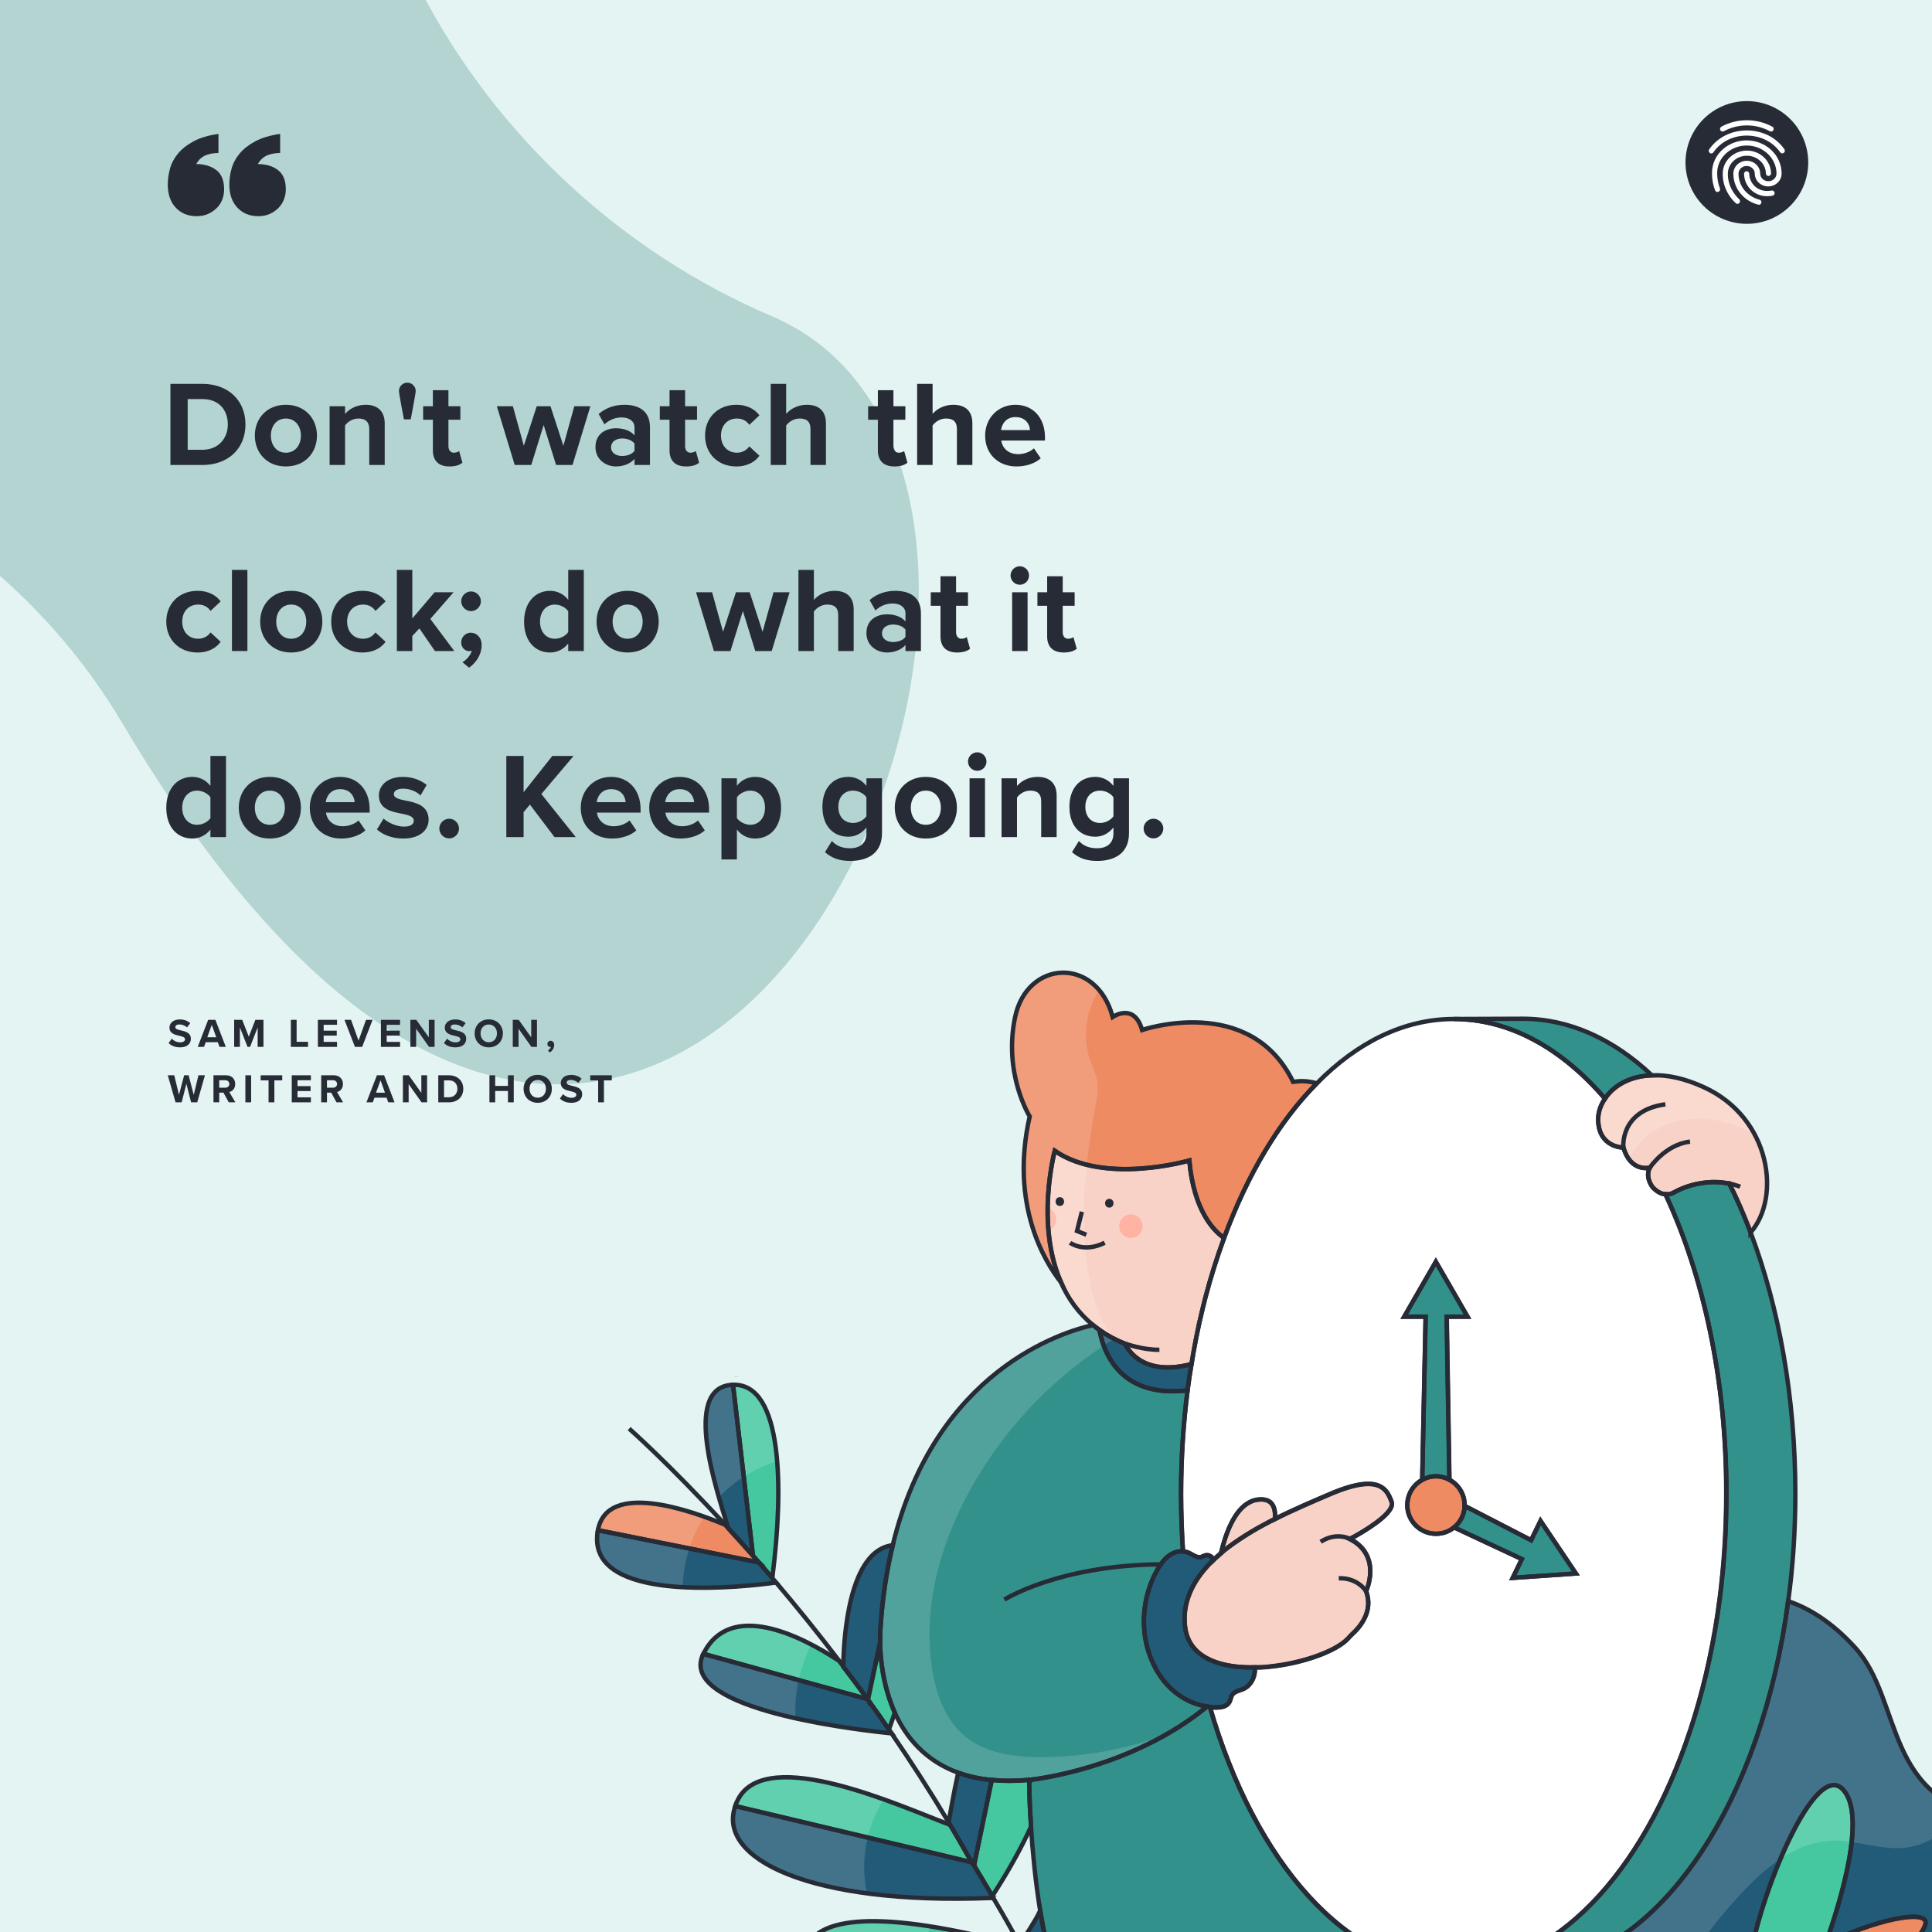 <svg xmlns="http://www.w3.org/2000/svg" xmlns:xlink="http://www.w3.org/1999/xlink" width="1080" zoomAndPan="magnify" viewBox="0 0 810 810" height="1080" preserveAspectRatio="xMidYMid meet" version="1.0"><defs><g/><clipPath id="915b267667"><path d="M 70.332 56.137 L 119.832 56.137 L 119.832 90.637 L 70.332 90.637 Z M 70.332 56.137 " clip-rule="nonzero"/></clipPath></defs><rect x="-81" width="972" fill="#ffffff" y="-81" height="972" fill-opacity="1"/><rect x="-81" width="972" fill="#e3f4f3" y="-81" height="972" fill-opacity="1"/><path fill="#b3d4d1" d="M 323.48 132.52 C 260.898 105.879 208.082 56.965 176.707 -3.375 C 149.258 -56.172 135.375 -120.25 87.484 -155.602 C 60.234 -175.727 25.309 -183.23 -8.566 -182.973 C -116.949 -182.141 -219 -98.148 -240.652 8.035 C -249.426 51.062 -244.645 99.809 -215.184 132.371 C -180.996 170.152 -125.059 176.066 -77.488 194.336 C -24.074 214.855 22.062 253.836 51.207 303.078 C 285.02 698.008 492.664 204.531 323.48 132.52 " fill-opacity="1" fill-rule="nonzero"/><g clip-path="url(#915b267667)"><path fill="#272b36" d="M 91.59 64.125 C 89.129 64.191 87.176 64.59 85.719 65.324 C 84.262 66.062 83.113 67.211 82.273 68.781 C 85.637 68.781 88.426 69.613 90.645 71.277 C 92.859 72.945 93.965 75.656 93.965 79.414 C 93.965 80.816 93.723 82.191 93.238 83.531 C 92.754 84.867 92.008 86.055 91.004 87.082 C 90.004 88.109 88.789 88.961 87.367 89.629 C 85.945 90.301 84.312 90.633 82.469 90.633 C 78.812 90.633 75.875 89.434 73.66 87.035 C 71.445 84.633 70.336 81.422 70.336 77.406 C 70.336 75.188 70.652 72.941 71.285 70.668 C 71.914 68.398 73.039 66.293 74.656 64.348 C 76.273 62.402 78.457 60.695 81.207 59.227 C 83.953 57.758 87.418 56.727 91.59 56.137 Z M 117.449 64.125 C 114.988 64.191 113.035 64.59 111.578 65.324 C 110.125 66.062 108.961 67.211 108.086 68.781 C 111.48 68.781 114.289 69.613 116.504 71.277 C 118.719 72.945 119.828 75.656 119.828 79.414 C 119.828 80.82 119.578 82.191 119.078 83.531 C 118.574 84.871 117.828 86.055 116.844 87.082 C 115.855 88.113 114.652 88.961 113.23 89.633 C 111.805 90.305 110.156 90.637 108.281 90.637 C 104.656 90.637 101.73 89.434 99.5 87.035 C 97.266 84.633 96.148 81.422 96.148 77.406 C 96.148 75.184 96.465 72.938 97.094 70.668 C 97.727 68.395 98.859 66.289 100.492 64.344 C 102.125 62.402 104.316 60.695 107.066 59.227 C 109.816 57.758 113.277 56.727 117.449 56.137 Z M 117.449 64.125 " fill-opacity="1" fill-rule="nonzero"/></g><path fill="#272b36" d="M 758.109 68.113 C 758.109 68.957 758.066 69.797 757.984 70.633 C 757.902 71.473 757.777 72.305 757.613 73.133 C 757.449 73.957 757.246 74.773 757 75.582 C 756.754 76.387 756.473 77.18 756.148 77.957 C 755.828 78.738 755.469 79.496 755.07 80.242 C 754.672 80.984 754.238 81.707 753.773 82.406 C 753.305 83.105 752.801 83.781 752.27 84.434 C 751.734 85.086 751.168 85.707 750.574 86.305 C 749.977 86.898 749.352 87.465 748.703 88 C 748.051 88.535 747.375 89.035 746.676 89.504 C 745.973 89.973 745.25 90.406 744.508 90.801 C 743.766 91.199 743.004 91.559 742.227 91.883 C 741.449 92.203 740.656 92.488 739.848 92.73 C 739.043 92.977 738.227 93.18 737.398 93.344 C 736.574 93.508 735.742 93.633 734.902 93.715 C 734.062 93.797 733.223 93.84 732.379 93.84 C 731.539 93.84 730.699 93.797 729.859 93.715 C 729.02 93.633 728.188 93.508 727.363 93.344 C 726.535 93.18 725.719 92.977 724.914 92.73 C 724.105 92.488 723.312 92.203 722.535 91.883 C 721.758 91.559 720.996 91.199 720.254 90.801 C 719.512 90.406 718.789 89.973 718.086 89.504 C 717.387 89.035 716.711 88.535 716.059 88 C 715.41 87.465 714.785 86.898 714.188 86.305 C 713.594 85.707 713.027 85.086 712.492 84.434 C 711.961 83.781 711.457 83.105 710.988 82.406 C 710.523 81.707 710.09 80.984 709.691 80.242 C 709.293 79.496 708.934 78.738 708.613 77.957 C 708.289 77.18 708.008 76.387 707.762 75.582 C 707.516 74.773 707.312 73.957 707.148 73.133 C 706.984 72.305 706.859 71.473 706.777 70.633 C 706.695 69.797 706.652 68.957 706.652 68.113 C 706.652 67.27 706.695 66.43 706.777 65.59 C 706.859 64.754 706.984 63.922 707.148 63.094 C 707.312 62.266 707.516 61.449 707.762 60.645 C 708.008 59.84 708.289 59.047 708.613 58.27 C 708.934 57.488 709.293 56.727 709.691 55.984 C 710.09 55.242 710.523 54.52 710.988 53.82 C 711.457 53.121 711.961 52.441 712.492 51.793 C 713.027 51.141 713.594 50.516 714.188 49.922 C 714.785 49.324 715.41 48.762 716.059 48.227 C 716.711 47.691 717.387 47.191 718.086 46.723 C 718.789 46.254 719.512 45.82 720.254 45.426 C 720.996 45.027 721.758 44.668 722.535 44.344 C 723.312 44.023 724.105 43.738 724.914 43.492 C 725.719 43.25 726.535 43.043 727.363 42.879 C 728.188 42.715 729.02 42.594 729.859 42.512 C 730.699 42.426 731.539 42.387 732.379 42.387 C 733.223 42.387 734.062 42.426 734.902 42.512 C 735.742 42.594 736.574 42.715 737.398 42.879 C 738.227 43.043 739.043 43.25 739.848 43.492 C 740.656 43.738 741.449 44.023 742.227 44.344 C 743.004 44.668 743.766 45.027 744.508 45.426 C 745.25 45.82 745.973 46.254 746.676 46.723 C 747.375 47.191 748.051 47.691 748.703 48.227 C 749.352 48.762 749.977 49.324 750.574 49.922 C 751.168 50.516 751.734 51.141 752.27 51.793 C 752.801 52.441 753.305 53.121 753.773 53.82 C 754.238 54.52 754.672 55.242 755.07 55.984 C 755.469 56.727 755.828 57.488 756.148 58.27 C 756.473 59.047 756.754 59.84 757 60.645 C 757.246 61.449 757.449 62.266 757.613 63.094 C 757.777 63.922 757.902 64.754 757.984 65.59 C 758.066 66.43 758.109 67.27 758.109 68.113 Z M 758.109 68.113 " fill-opacity="1" fill-rule="nonzero"/><path fill="#ffffff" d="M 737.441 85.844 C 737.359 85.844 737.266 85.844 737.184 85.797 C 734.672 85.188 732.379 83.895 730.574 82.074 C 728.105 79.609 726.688 76.273 726.723 72.773 C 726.723 69.84 729.234 67.41 732.344 67.41 C 735.457 67.41 737.969 69.828 737.969 72.773 C 737.969 74.547 739.531 75.98 741.387 75.98 C 743.289 75.98 744.805 74.547 744.805 72.773 C 744.805 66.293 739.18 61.008 732.309 61.008 C 727.426 61.008 722.93 63.734 720.934 67.973 C 720.238 69.488 719.898 71.129 719.934 72.773 C 719.934 74.887 720.32 77.012 721.098 78.996 C 721.18 79.258 721.18 79.562 721.051 79.867 C 720.84 80.254 720.484 80.477 720.051 80.477 C 719.617 80.477 719.184 80.219 719.055 79.785 C 718.184 77.531 717.762 75.156 717.762 72.773 C 717.715 70.789 718.148 68.793 718.973 67.02 C 721.309 62.055 726.547 58.859 732.285 58.859 C 740.379 58.859 746.953 65.082 746.953 72.785 C 746.953 75.723 744.441 78.152 741.328 78.152 C 738.215 78.152 735.703 75.734 735.703 72.785 C 735.703 71.012 734.141 69.582 732.285 69.582 C 730.434 69.582 728.871 71.012 728.871 72.785 C 728.871 75.688 729.996 78.492 732.074 80.523 C 733.637 82.086 735.574 83.203 737.699 83.73 C 737.957 83.812 738.215 83.988 738.348 84.211 C 738.477 84.469 738.523 84.773 738.477 85.031 C 738.348 85.492 737.91 85.844 737.441 85.844 Z M 728.449 85.492 C 728.141 85.492 727.883 85.363 727.672 85.152 C 726.238 83.812 725.031 82.215 724.125 80.477 C 722.871 78.094 722.223 75.465 722.27 72.773 C 722.27 67.457 726.816 63.133 732.395 63.133 C 737.969 63.133 742.516 67.457 742.516 72.773 C 742.469 73.34 741.996 73.773 741.434 73.773 C 740.871 73.773 740.402 73.34 740.355 72.773 C 740.355 68.664 736.809 65.293 732.391 65.293 C 727.977 65.293 724.418 68.676 724.418 72.773 C 724.371 75.062 724.938 77.355 726.016 79.387 C 726.84 80.945 727.918 82.367 729.223 83.578 C 729.609 84.012 729.609 84.703 729.223 85.141 C 729 85.363 728.707 85.492 728.449 85.492 Z M 740.988 82.25 C 738.441 82.332 735.973 81.348 734.105 79.574 C 732.25 77.801 731.207 75.336 731.207 72.785 C 731.254 72.223 731.723 71.789 732.285 71.789 C 732.852 71.789 733.32 72.223 733.367 72.785 C 733.414 75.203 734.625 77.496 736.656 78.844 C 737.945 79.668 739.461 80.102 740.977 80.055 C 741.586 80.055 742.184 79.973 742.75 79.879 C 743.055 79.832 743.312 79.879 743.57 80.055 C 743.781 80.23 743.957 80.488 744.004 80.746 C 744.051 81.004 744.004 81.312 743.828 81.57 C 743.652 81.828 743.395 81.957 743.09 82.051 C 742.41 82.168 741.715 82.25 740.988 82.25 Z M 717.457 64.344 C 717.246 64.344 717.023 64.262 716.848 64.133 C 716.637 63.957 716.457 63.699 716.41 63.441 C 716.363 63.133 716.457 62.875 716.586 62.617 C 718.312 60.152 720.57 58.203 723.246 56.816 C 729 53.965 735.738 53.965 741.492 56.816 C 744.133 58.156 746.426 60.152 748.102 62.57 C 748.281 62.781 748.316 63.086 748.281 63.391 C 748.246 63.699 748.066 63.91 747.844 64.086 C 747.668 64.215 747.457 64.297 747.199 64.297 C 746.859 64.297 746.555 64.121 746.332 63.816 C 744.816 61.656 742.785 59.93 740.449 58.754 C 735.34 56.207 729.293 56.207 724.184 58.754 C 721.848 59.965 719.816 61.738 718.301 63.898 C 718.148 64.18 717.809 64.344 717.457 64.344 Z M 742.539 55.137 C 742.363 55.137 742.195 55.09 742.02 55.008 C 736.008 51.77 728.742 51.77 722.73 55.008 C 722.555 55.09 722.387 55.137 722.211 55.137 C 721.824 55.137 721.438 54.926 721.262 54.574 C 720.957 54.059 721.18 53.41 721.695 53.105 C 728.352 49.512 736.398 49.512 743.055 53.105 C 743.312 53.234 743.535 53.445 743.57 53.754 C 743.652 54.012 743.617 54.316 743.488 54.574 C 743.312 54.914 742.926 55.137 742.539 55.137 Z M 742.539 55.137 " fill-opacity="1" fill-rule="nonzero"/><path fill="#ef8b63" d="M 552.008 454.223 C 536.25 470.133 522.922 492.414 513.164 519.008 C 509.004 516.133 500.496 507.812 498.621 486.523 C 498.621 486.523 463.09 496.91 442.215 482.473 C 442.215 482.473 433.969 513.039 444.867 537.719 C 438.387 529.504 423.215 505.527 431.684 468.07 C 431.684 468.07 420.566 450.281 425.574 426.379 C 430.617 402.438 459.594 400.781 466.477 426.379 C 466.477 426.379 475.461 420.117 478.812 431.828 C 478.812 431.828 524.098 416.324 542.141 453.633 C 542.176 453.633 546.594 452.527 552.008 454.223 Z M 552.008 454.223 " fill-opacity="1" fill-rule="nonzero"/><path fill="#215b77" d="M 441.332 825.363 L 433.047 825.363 L 432.457 825.324 L 430.469 821.457 L 430.434 821.273 C 430.211 820.684 430.066 820.094 429.844 819.504 C 429.844 819.469 429.844 819.434 429.809 819.395 C 429.18 818.254 428.594 817.148 427.965 816.043 L 427.93 816.043 C 427.855 815.785 427.672 815.492 427.523 815.234 C 430.102 811.219 433.895 805.656 436.102 801.055 C 437.43 809.23 439.121 817.516 441.332 825.363 Z M 441.332 825.363 " fill-opacity="1" fill-rule="nonzero"/><path fill="#45c8a0" d="M 432.164 825.289 L 429.586 825.031 L 338.242 816.152 C 342.805 806.43 360.551 798.438 425.059 815.195 C 425.426 815.27 426.273 815.527 427.121 815.785 C 427.379 815.859 427.672 815.969 427.93 816.043 L 427.965 816.043 C 428.594 817.184 429.18 818.289 429.809 819.395 C 429.844 819.434 429.844 819.469 429.844 819.504 C 430.066 820.094 430.211 820.684 430.434 821.273 L 430.469 821.457 Z M 432.164 825.289 " fill-opacity="1" fill-rule="nonzero"/><path fill="#45c8a0" d="M 407.312 780.762 L 407.312 780.723 L 406.465 780.539 L 308.234 757.188 C 308.527 756.195 309.008 755.199 309.523 754.207 C 321.82 731.59 377.969 757.484 397.52 764.777 C 397.773 764.887 398.031 764.996 398.289 765.035 C 400.723 769.121 403.113 773.285 405.508 777.48 C 405.582 777.668 405.691 777.777 405.766 777.961 C 406.391 778.883 406.941 779.801 407.531 780.797 Z M 407.312 780.762 " fill-opacity="1" fill-rule="nonzero"/><path fill="#215b77" d="M 416.406 795.715 C 416.074 795.715 415.781 795.75 415.449 795.75 L 415.375 795.75 C 339.492 798.695 300.43 779.25 308.27 757.227 L 406.5 780.574 L 407.348 780.762 L 407.348 780.797 L 407.57 780.832 C 407.754 781.09 407.863 781.348 408.047 781.605 C 410.734 785.988 413.387 790.484 416.039 795.016 C 416.109 795.199 416.293 795.457 416.406 795.715 Z M 416.406 795.715 " fill-opacity="1" fill-rule="nonzero"/><path fill="#45c8a0" d="M 363.645 712.328 L 361.582 711.777 L 361.25 711.703 L 294.867 693.398 C 305.988 671.004 335.332 685.48 351.789 696.344 C 351.789 696.344 351.789 696.383 351.828 696.383 C 352.379 697.156 352.93 697.855 353.52 698.629 L 353.52 698.738 C 356.906 703.195 360.258 707.613 363.645 712.328 Z M 363.645 712.328 " fill-opacity="1" fill-rule="nonzero"/><path fill="#45c8a0" d="M 323.918 660.363 C 323.918 660.656 323.883 660.949 323.844 661.281 C 323.844 661.355 323.809 661.504 323.77 661.613 C 321.93 659.367 320.016 657.195 318.137 655.059 C 318.027 654.875 317.844 654.691 317.66 654.504 C 316.996 653.73 316.371 653.031 315.707 652.258 C 315.672 652.258 315.672 652.223 315.672 652.223 L 315.488 650.75 L 315.414 649.938 L 307.312 580.586 C 328.227 579.887 328.484 624.082 323.918 660.363 Z M 323.918 660.363 " fill-opacity="1" fill-rule="nonzero"/><path fill="#215b77" d="M 315.672 652.223 C 315.598 652.148 315.488 652 315.414 651.926 C 311.879 647.988 308.492 644.191 305.25 640.656 C 305.18 640.363 305.066 640.066 304.992 639.738 C 300.5 624.855 286.18 582.723 306.207 580.66 C 306.578 580.625 306.98 580.625 307.312 580.625 L 315.414 649.977 L 315.488 650.785 Z M 315.672 652.223 " fill-opacity="1" fill-rule="nonzero"/><path fill="#ef8b63" d="M 318.102 655.02 L 317.918 654.984 L 315.93 654.578 L 314.16 654.246 L 250.688 641.543 C 254.48 620.734 289.75 633.293 304.035 639.297 C 304.406 639.773 304.848 640.18 305.25 640.656 C 308.492 644.195 311.879 647.988 315.414 651.93 C 315.488 652 315.598 652.148 315.672 652.223 C 315.672 652.223 315.672 652.258 315.707 652.258 C 316.332 653.031 316.961 653.734 317.66 654.508 C 317.805 654.652 317.953 654.875 318.102 655.02 Z M 318.102 655.02 " fill-opacity="1" fill-rule="nonzero"/><path fill="#45c8a0" d="M 432.238 765.844 C 428.188 774.645 423.031 784.039 416.59 794.02 C 416.406 794.312 416.223 794.645 416 794.941 C 413.348 790.445 410.699 785.918 408.012 781.535 L 408.488 781.645 L 408.602 781.02 L 408.672 780.504 L 415.781 746.25 C 420.492 746.73 425.719 746.73 431.5 746.215 C 431.465 746.25 431.465 754.168 432.238 765.844 Z M 432.238 765.844 " fill-opacity="1" fill-rule="nonzero"/><path fill="#215b77" d="M 369.059 684.008 C 369.059 684.008 368.945 685.699 368.984 688.5 C 368.984 688.539 368.984 688.539 368.984 688.574 L 364.492 709.68 L 363.902 712.367 L 363.867 712.551 C 363.828 712.477 363.754 712.367 363.684 712.293 C 360.258 707.578 356.945 703.16 353.52 698.703 L 353.52 698.594 C 353.52 698.262 353.52 697.93 353.559 697.523 C 353.777 686.328 355.914 649.902 374.285 647.84 C 371.633 658.633 369.832 670.637 369.059 684.008 Z M 369.059 684.008 " fill-opacity="1" fill-rule="nonzero"/><path fill="#215b77" d="M 373.809 726.73 C 373.293 726.691 372.703 726.621 372.078 726.547 C 371.965 726.508 371.82 726.508 371.672 726.508 C 352.527 724.445 283.934 715.57 294.867 693.363 L 361.25 711.668 L 361.582 711.738 L 363.645 712.293 C 363.684 712.367 363.754 712.477 363.828 712.551 C 366.773 716.637 369.719 720.801 372.664 725.074 C 373.035 725.625 373.402 726.176 373.809 726.73 Z M 373.809 726.73 " fill-opacity="1" fill-rule="nonzero"/><path fill="#215b77" d="M 865.586 824.551 L 789.113 824.551 C 795.742 820.316 804.945 813.43 807.121 806.984 C 809.586 799.582 783.852 805.324 765.219 815.309 C 772.215 795.566 782.414 760.98 772.73 750.34 C 760.027 736.453 734.957 801.973 733.336 824.551 L 647.734 824.551 C 697.695 817.48 738.637 754.352 749.645 671.301 C 761.098 675.129 770.668 682.938 777.922 691.004 C 797.953 713.215 789.336 756.121 838.047 762.309 C 886.793 768.457 865.586 824.551 865.586 824.551 Z M 865.586 824.551 " fill-opacity="1" fill-rule="nonzero"/><path fill="#45c8a0" d="M 765.258 815.344 C 760.027 818.18 755.391 821.273 752.113 824.551 L 733.336 824.551 C 734.992 801.973 760.027 736.453 772.73 750.34 C 782.449 761.02 772.254 795.566 765.258 815.344 Z M 765.258 815.344 " fill-opacity="1" fill-rule="nonzero"/><path fill="#ef8b63" d="M 807.156 806.984 C 804.984 813.43 795.742 820.277 789.152 824.551 L 752.148 824.551 C 755.426 821.273 760.066 818.145 765.293 815.344 C 783.887 805.363 809.621 799.582 807.156 806.984 Z M 807.156 806.984 " fill-opacity="1" fill-rule="nonzero"/><path fill="#33918b" d="M 506.059 715.461 C 482.68 734.648 454.363 742.16 440.301 744.852 C 434.812 745.918 431.5 746.25 431.5 746.25 C 425.719 746.766 420.527 746.766 415.781 746.289 C 410.516 745.773 405.84 744.742 401.715 743.23 C 387.836 738.184 379.77 728.312 375.133 718.039 C 370.051 706.656 369.02 694.871 368.945 688.609 C 368.945 688.574 368.945 688.574 368.945 688.539 C 368.91 685.703 369.02 684.043 369.02 684.043 C 369.832 670.637 371.633 658.633 374.25 647.875 C 392.031 574.254 446.156 558.195 458.23 555.543 C 459.078 556.242 459.996 556.941 460.918 557.605 C 462.797 567.77 470.121 586.188 497.848 582.906 C 496.078 596.867 495.121 611.379 495.121 626.293 C 495.121 634.508 495.418 642.5 495.934 650.418 C 494.055 650.234 492.031 650.934 490.371 652 C 488.898 652.996 487.684 654.359 486.617 655.867 C 486.102 656.57 485.66 657.344 485.18 658.152 C 479.734 667.727 478.148 679.402 480.801 690.121 C 482.531 696.934 485.992 703.418 491.145 708.203 C 495.305 712.035 500.535 714.688 506.059 715.461 Z M 506.059 715.461 " fill-opacity="1" fill-rule="nonzero"/><path fill="#33918b" d="M 609.48 825.363 L 441.332 825.363 C 439.16 817.516 437.43 809.23 436.066 801.016 L 436.066 800.98 C 434.004 788.238 432.863 775.715 432.238 765.953 L 432.238 765.883 C 431.465 754.207 431.465 746.289 431.465 746.289 C 431.465 746.289 434.777 745.957 440.262 744.887 C 454.328 742.199 482.68 734.688 506.02 715.496 C 506.426 715.609 506.867 715.68 507.273 715.719 C 526.125 780.762 564.781 825.363 609.48 825.363 Z M 609.48 825.363 " fill-opacity="1" fill-rule="nonzero"/><path fill="#33918b" d="M 692.543 450.836 C 683.043 451.129 676.305 455.363 672.844 460.594 L 672.809 460.559 C 654.691 439.492 632.895 427.227 609.48 427.227 L 638.344 427.117 C 657.969 427.117 676.414 435.695 692.543 450.836 Z M 692.543 450.836 " fill-opacity="1" fill-rule="nonzero"/><path fill="#33918b" d="M 752.664 626.148 C 752.664 641.688 751.672 656.789 749.684 671.301 C 738.637 754.352 697.734 817.48 647.77 824.551 C 644.641 825.031 641.547 825.215 638.383 825.215 C 636.211 825.215 634.039 825.105 631.938 824.883 L 617.25 824.883 C 626.305 823.816 635.066 820.98 643.426 816.41 C 682.047 795.566 711.871 740.027 720.965 670.676 C 722.805 656.383 723.801 641.543 723.801 626.258 C 723.801 578.672 714.191 534.953 698.211 500.664 C 700.273 500.848 701.672 499.965 701.672 499.965 C 711.98 494.219 722.031 495.766 722.031 495.766 L 724.902 496.137 C 727.664 501.695 730.242 507.516 732.711 513.555 C 732.895 514.07 733.078 514.551 733.297 515.066 C 733.371 515.324 733.484 515.543 733.555 515.73 C 733.742 516.133 733.852 516.43 733.887 516.613 C 733.926 516.688 733.926 516.723 733.926 516.723 C 745.781 548.141 752.664 585.742 752.664 626.148 Z M 752.664 626.148 " fill-opacity="1" fill-rule="nonzero"/><path fill="#215b77" d="M 499.504 571.82 C 498.879 575.43 498.324 579.152 497.848 582.906 C 470.16 586.188 462.832 567.734 460.918 557.605 C 464.086 559.852 467.656 561.766 471.707 563.387 C 471.707 563.387 477.082 577.383 498.621 572.117 C 498.914 571.969 499.211 571.895 499.504 571.82 Z M 499.504 571.82 " fill-opacity="1" fill-rule="nonzero"/><path fill="#f9d2c7" d="M 513.164 519.008 C 510.254 526.926 507.641 535.211 505.359 543.867 C 504.547 547.035 503.773 550.238 503.039 553.48 C 502.855 554.07 502.742 554.66 502.633 555.25 C 502.266 557.055 501.859 558.895 501.492 560.773 C 500.793 564.383 500.094 568.102 499.504 571.859 C 499.211 571.934 498.914 572.043 498.621 572.117 C 477.117 577.383 471.707 563.387 471.707 563.387 C 467.656 561.805 464.086 559.852 460.918 557.605 C 459.996 556.941 459.078 556.242 458.23 555.543 C 452.047 550.496 447.773 544.348 444.828 537.754 C 441.699 530.684 440.152 523.094 439.527 515.914 C 439.27 512.781 439.16 509.801 439.195 506.926 L 439.195 506.523 C 439.379 492.93 442.18 482.508 442.18 482.508 C 463.055 496.945 498.582 486.559 498.582 486.559 C 500.496 507.812 509.004 516.133 513.164 519.008 Z M 513.164 519.008 " fill-opacity="1" fill-rule="nonzero"/><path fill="#ffffff" d="M 698.211 500.703 C 696.703 500.629 694.859 499.855 692.871 497.793 C 692.871 497.793 689.523 493.703 691.656 489.543 C 691.656 489.543 683.668 491.68 680.613 481.145 C 680.43 481.145 670.047 481.109 670.008 469.285 C 670.008 466.375 670.965 463.355 672.879 460.594 L 672.844 460.559 C 654.73 439.488 632.934 427.227 609.516 427.227 C 588.492 427.227 568.906 437.098 552.043 454.223 C 536.285 470.133 522.957 492.414 513.199 519.008 C 510.293 526.926 507.676 535.211 505.395 543.867 C 504.586 547.035 503.812 550.238 503.074 553.48 C 502.891 554.07 502.781 554.66 502.672 555.246 C 502.301 557.051 501.898 558.895 501.527 560.773 C 500.828 564.383 500.129 568.102 499.539 571.859 C 498.914 575.469 498.363 579.188 497.883 582.945 C 496.117 596.902 495.16 611.414 495.16 626.332 C 495.16 634.543 495.453 642.535 495.969 650.453 C 496.668 650.492 497.406 650.676 498.066 650.934 C 499.91 651.707 501.676 653.363 503.629 652.812 C 504.254 652.629 504.805 652.223 505.43 652.113 C 506.793 651.781 508.121 652.703 508.781 653.879 C 508.82 653.918 508.82 653.953 508.82 653.988 C 509.777 653.07 510.77 652.188 511.801 651.301 L 511.84 651.266 C 513.789 643.09 517.434 632.961 524.062 629.754 C 525.02 629.238 526.051 628.945 527.117 628.797 C 533.449 627.914 534.848 632.039 534.48 636.938 C 542.582 632.848 550.496 629.535 556.719 626.848 C 569.273 621.359 575.57 621.395 579.066 623.496 C 581.496 624.93 582.566 627.363 583.414 629.645 C 584 631.156 582.934 632.996 581.129 634.91 C 576.27 639.957 565.922 645.297 565.922 645.297 C 579.621 652.371 572.699 667.211 572.699 667.211 C 575.938 675.793 569.754 682.57 567.066 685 C 566.402 685.629 565.703 686.363 565.078 687.062 C 560.438 692.145 546.484 697.375 532.309 698.812 C 532.125 698.848 531.977 698.848 531.793 698.887 C 529.844 699.07 527.891 699.18 525.977 699.18 C 526.453 702.754 524.465 706.84 521.043 708.242 C 519.461 708.902 517.543 709.199 516.586 710.598 C 515.926 711.555 515.887 712.918 515.227 713.914 C 514.23 715.461 512.094 715.902 510.254 715.938 C 509.262 715.977 508.23 715.938 507.234 715.828 C 526.051 780.906 564.707 825.508 609.406 825.508 C 611.395 825.508 613.344 825.434 615.332 825.25 C 615.406 825.215 615.555 825.215 615.629 825.215 C 616.145 825.176 616.621 825.141 617.137 825.031 C 626.195 823.961 634.957 821.125 643.316 816.559 C 681.938 795.715 711.762 740.172 720.855 670.82 C 722.695 656.531 723.688 641.688 723.688 626.402 C 723.801 578.672 714.191 534.953 698.211 500.703 Z M 634.184 661.539 L 638.012 653.66 L 609.59 640.363 C 607.527 642.059 604.879 643.051 601.969 643.051 C 595.414 643.051 590.004 637.711 589.965 631.117 L 589.965 631.008 C 589.965 627.105 591.809 623.605 594.754 621.395 C 595.23 621.027 595.672 620.734 596.227 620.438 L 597.66 552.043 L 588.676 552.043 L 601.934 529.023 L 615.223 552.043 L 606.461 552.043 L 607.602 620.402 C 611.395 622.426 613.973 626.441 613.973 631.008 L 613.973 631.34 L 641.879 645.738 L 645.82 637.637 L 660.656 659.699 Z M 634.184 661.539 " fill-opacity="1" fill-rule="nonzero"/><path fill="#f9d2c7" d="M 534.52 636.828 C 531.168 638.52 527.742 640.363 524.43 642.352 C 521.117 644.379 517.875 646.512 514.82 648.797 C 513.824 649.605 512.832 650.344 511.875 651.191 C 513.824 643.016 517.473 632.887 524.098 629.684 C 525.055 629.168 526.086 628.871 527.152 628.723 C 533.449 627.84 534.887 631.965 534.52 636.828 Z M 534.52 636.828 " fill-opacity="1" fill-rule="nonzero"/><path fill="#f9d2c7" d="M 581.168 634.766 C 576.305 639.812 565.961 645.152 565.961 645.152 C 579.656 652.223 572.734 667.066 572.734 667.066 C 575.977 675.645 569.789 682.422 567.102 684.855 C 566.438 685.48 565.738 686.215 565.113 686.918 C 560.477 692 546.52 697.23 532.344 698.664 C 532.16 698.703 532.016 698.703 531.832 698.738 C 529.879 698.922 527.926 699.035 526.012 699.035 C 524.723 699.07 523.438 699.07 522.219 699.035 C 513.789 698.703 506.168 696.641 501.457 691.961 C 498.84 689.348 497.148 685.922 496.742 681.574 C 496.336 677.562 496.777 673.77 497.922 670.23 C 499.469 665.297 502.34 660.805 506.059 656.715 C 506.461 656.238 506.902 655.793 507.348 655.352 C 507.824 654.875 508.266 654.395 508.781 653.918 C 509.738 652.996 510.734 652.113 511.766 651.227 L 511.801 651.191 C 512.758 650.344 513.754 649.605 514.746 648.797 C 517.766 646.512 521.004 644.379 524.355 642.352 C 527.668 640.363 531.094 638.52 534.445 636.828 C 542.543 632.738 550.461 629.426 556.684 626.734 C 569.238 621.246 575.535 621.285 579.031 623.383 C 581.461 624.82 582.527 627.25 583.375 629.535 C 584 631.043 582.969 632.887 581.168 634.766 Z M 581.168 634.766 " fill-opacity="1" fill-rule="nonzero"/><path fill="#f9d2c7" d="M 733.887 516.762 C 733.887 516.762 733.887 516.723 733.852 516.648 C 733.812 516.465 733.668 516.172 733.52 515.766 C 733.445 515.543 733.336 515.359 733.262 515.102 C 733.043 514.586 732.855 514.109 732.672 513.594 C 731.164 509.578 728.293 502.469 724.941 496.172 L 724.906 496.172 L 722.031 495.805 C 722.031 495.805 711.98 494.293 701.672 500.004 C 701.672 500.004 700.273 500.887 698.211 500.703 C 696.703 500.629 694.859 499.855 692.871 497.793 C 692.871 497.793 689.523 493.703 691.656 489.543 C 691.656 489.543 683.668 491.68 680.613 481.145 C 680.43 481.145 670.047 481.109 670.008 469.285 C 670.008 466.375 670.965 463.355 672.879 460.594 C 676.34 455.363 683.078 451.129 692.578 450.832 C 698.727 450.574 706.055 452.012 714.375 455.844 C 742.395 468.66 746.812 502.066 733.887 516.762 Z M 733.887 516.762 " fill-opacity="1" fill-rule="nonzero"/><path fill="#ef8b63" d="M 614.047 631.008 L 614.047 631.34 C 613.973 634.949 612.242 638.191 609.625 640.363 C 607.566 642.059 604.914 643.051 602.004 643.051 C 595.453 643.051 590.039 637.711 590.004 631.117 L 590.004 631.008 C 590.004 627.105 591.844 623.605 594.789 621.395 C 595.27 621.027 595.711 620.734 596.262 620.438 C 597.957 619.516 599.906 618.965 602.004 618.965 C 604.066 618.965 606.02 619.516 607.676 620.402 C 611.469 622.391 614.047 626.406 614.047 631.008 Z M 614.047 631.008 " fill-opacity="1" fill-rule="nonzero"/><path fill="#33918b" d="M 606.535 552.008 L 607.676 620.363 C 605.98 619.48 604.066 618.926 602.004 618.926 C 599.945 618.926 597.957 619.48 596.262 620.402 L 597.699 552.008 L 588.715 552.008 L 601.969 528.988 L 615.262 552.008 Z M 606.535 552.008 " fill-opacity="1" fill-rule="nonzero"/><path fill="#33918b" d="M 634.184 661.539 L 638.012 653.66 L 609.59 640.363 C 612.203 638.227 613.934 634.984 614.008 631.34 L 641.918 645.742 L 645.855 637.637 L 660.695 659.699 Z M 634.184 661.539 " fill-opacity="1" fill-rule="nonzero"/><path fill="#ffb3a3" d="M 479.07 514.07 C 479.07 514.395 479.039 514.715 478.977 515.035 C 478.91 515.352 478.816 515.66 478.695 515.961 C 478.57 516.258 478.418 516.543 478.238 516.812 C 478.059 517.082 477.855 517.332 477.625 517.562 C 477.395 517.789 477.145 517.996 476.879 518.176 C 476.609 518.355 476.324 518.508 476.023 518.633 C 475.727 518.754 475.418 518.848 475.098 518.914 C 474.781 518.977 474.461 519.008 474.137 519.008 C 473.812 519.008 473.492 518.977 473.172 518.914 C 472.855 518.848 472.547 518.754 472.25 518.633 C 471.949 518.508 471.664 518.355 471.395 518.176 C 471.125 517.996 470.875 517.789 470.648 517.562 C 470.418 517.332 470.215 517.082 470.035 516.812 C 469.855 516.543 469.703 516.258 469.578 515.961 C 469.453 515.66 469.359 515.352 469.297 515.035 C 469.234 514.715 469.203 514.395 469.203 514.07 C 469.203 513.746 469.234 513.426 469.297 513.109 C 469.359 512.793 469.453 512.484 469.578 512.184 C 469.703 511.883 469.855 511.598 470.035 511.328 C 470.215 511.059 470.418 510.812 470.648 510.582 C 470.875 510.352 471.125 510.148 471.395 509.969 C 471.664 509.789 471.949 509.637 472.25 509.512 C 472.547 509.387 472.855 509.293 473.172 509.23 C 473.492 509.168 473.812 509.137 474.137 509.137 C 474.461 509.137 474.781 509.168 475.098 509.23 C 475.418 509.293 475.727 509.387 476.023 509.512 C 476.324 509.637 476.609 509.789 476.879 509.969 C 477.145 510.148 477.395 510.352 477.625 510.582 C 477.855 510.812 478.059 511.059 478.238 511.328 C 478.418 511.598 478.57 511.883 478.695 512.184 C 478.816 512.484 478.91 512.793 478.977 513.109 C 479.039 513.426 479.07 513.746 479.07 514.07 Z M 479.07 514.07 " fill-opacity="1" fill-rule="nonzero"/><path fill="#ffb3a3" d="M 439.234 506.484 C 441.293 507.074 442.805 508.953 442.805 511.234 C 442.805 513.336 441.441 515.176 439.562 515.875 Z M 439.234 506.484 " fill-opacity="1" fill-rule="nonzero"/><path fill="#215b77" d="M 325.355 663.457 C 324.84 663.527 324.211 663.641 323.512 663.715 C 322.996 663.785 322.445 663.898 321.855 663.934 C 304.441 666.07 249.215 670.711 250.32 644.523 C 250.355 643.457 250.43 642.461 250.688 641.543 L 314.16 654.246 L 315.93 654.578 L 317.918 654.984 L 318.102 655.02 C 319.98 657.156 321.895 659.367 323.734 661.578 C 323.992 661.836 324.211 662.094 324.398 662.352 C 324.766 662.719 325.059 663.086 325.355 663.457 Z M 325.355 663.457 " fill-opacity="1" fill-rule="nonzero"/><path fill="#45c8a0" d="M 375.133 718.039 C 374.543 719.805 373.992 721.352 373.551 722.641 C 373.18 723.598 372.887 724.445 372.664 725.074 C 369.719 720.836 366.773 716.637 363.828 712.551 L 363.867 712.367 L 364.453 709.676 L 368.945 688.574 C 369.059 694.871 370.051 706.656 375.133 718.039 Z M 375.133 718.039 " fill-opacity="1" fill-rule="nonzero"/><path fill="#215b77" d="M 415.781 746.285 L 408.672 780.539 L 408.602 781.055 L 408.488 781.68 L 408.012 781.57 C 407.828 781.312 407.715 781.055 407.531 780.797 C 406.941 779.84 406.391 778.918 405.766 777.961 C 405.691 777.777 405.582 777.668 405.508 777.484 C 403.152 773.285 400.758 769.086 398.289 765.035 C 398.07 764.703 397.887 764.371 397.703 764.039 L 397.703 764.004 C 398.621 759.105 399.836 751.555 401.715 743.23 C 405.84 744.738 410.516 745.809 415.781 746.285 Z M 415.781 746.285 " fill-opacity="1" fill-rule="nonzero"/><path fill="#215b77" d="M 521.117 708.094 C 519.531 708.758 517.617 709.051 516.66 710.449 C 516 711.41 515.961 712.77 515.297 713.766 C 514.305 715.312 512.168 715.754 510.328 715.793 C 509.336 715.828 508.305 715.793 507.309 715.68 C 506.902 715.645 506.461 715.609 506.059 715.461 C 500.535 714.648 495.305 712 491.184 708.168 C 485.992 703.418 482.566 696.934 480.836 690.086 C 478.188 679.402 479.77 667.691 485.219 658.117 C 485.695 657.305 486.141 656.57 486.656 655.832 C 487.723 654.32 488.938 652.957 490.41 651.965 C 492.066 650.859 494.055 650.195 495.969 650.379 C 496.668 650.418 497.406 650.602 498.066 650.859 C 499.91 651.633 501.676 653.289 503.629 652.738 C 504.254 652.555 504.805 652.148 505.43 652.039 C 506.793 651.707 508.121 652.629 508.781 653.805 C 508.82 653.844 508.82 653.879 508.82 653.918 C 508.305 654.395 507.863 654.875 507.383 655.352 C 506.906 655.758 506.5 656.238 506.094 656.715 C 502.375 660.805 499.539 665.297 497.957 670.23 C 496.816 673.77 496.375 677.562 496.781 681.574 C 497.184 685.957 498.879 689.383 501.492 691.961 C 506.203 696.641 513.824 698.703 522.258 699.035 C 523.473 699.07 524.723 699.07 526.051 699.035 C 526.492 702.645 524.539 706.73 521.117 708.094 Z M 521.117 708.094 " fill-opacity="1" fill-rule="nonzero"/><path fill="#ffffff" d="M 390.449 807.758 C 388.828 810.223 387.723 813.207 387.023 816.043 C 386.621 817.59 386.324 819.176 386.105 820.832 C 385.883 822.305 385.734 823.852 385.734 825.363 L 336.953 825.398 C 336.77 822.672 336.805 819.359 338.242 816.191 C 341.812 808.492 353.703 801.863 390.449 807.758 Z M 390.449 807.758 " fill-opacity="0.15" fill-rule="nonzero"/><path fill="#ffffff" d="M 370.492 754.465 C 368.062 758.293 366.113 762.457 364.75 766.766 C 364.383 767.98 364.012 769.195 363.754 770.449 C 361.914 778.109 361.84 786.137 363.461 793.836 C 322.227 788.348 302.488 773.504 308.27 757.262 C 308.566 756.27 309.008 755.273 309.559 754.281 C 317.953 738.848 346.82 746.027 370.492 754.465 Z M 370.492 754.465 " fill-opacity="0.15" fill-rule="nonzero"/><path fill="#ffffff" d="M 334.816 704.449 C 333.676 709.715 333.234 715.129 333.527 720.469 C 310.59 715.348 288.277 706.805 294.867 693.434 C 303.668 675.684 323.883 681.059 340.082 689.496 C 337.688 694.246 335.922 699.293 334.816 704.449 Z M 334.816 704.449 " fill-opacity="0.15" fill-rule="nonzero"/><path fill="#ffffff" d="M 325.797 612.52 C 320.898 614.141 316.188 616.312 311.844 619.148 C 310.773 619.773 309.742 620.477 308.711 621.25 C 306.098 623.199 303.668 625.375 301.422 627.766 C 296.082 609.316 290.305 582.316 306.246 580.66 C 306.613 580.625 306.98 580.625 307.352 580.625 C 319.094 580.254 324.324 593.992 325.797 612.52 Z M 325.797 612.52 " fill-opacity="0.15" fill-rule="nonzero"/><path fill="#ffffff" d="M 295.164 635.906 C 292.551 640.066 290.449 644.562 288.977 649.238 C 287.246 654.504 286.328 659.992 286.254 665.52 C 267.625 664.488 249.691 659.59 250.32 644.562 C 250.355 643.492 250.465 642.5 250.723 641.578 C 253.852 624.305 278.668 630.012 295.164 635.906 Z M 295.164 635.906 " fill-opacity="0.15" fill-rule="nonzero"/><path fill="#ffffff" d="M 824.422 759.176 C 817.316 767.059 808.887 773.543 798.578 774.684 C 791.141 775.492 783.738 773.32 776.301 772.254 C 773.652 771.883 771 771.625 768.312 771.699 C 760.398 771.957 753.105 774.902 746.48 779.359 C 739.41 784.074 733.043 790.41 727.371 796.746 C 719.75 805.254 712.348 814.496 707.305 824.625 L 647.77 824.625 C 697.734 817.516 738.676 754.391 749.719 671.336 C 761.172 675.168 770.707 682.977 777.996 691.043 C 795.891 710.895 790.918 747.246 824.422 759.176 Z M 824.422 759.176 " fill-opacity="0.15" fill-rule="nonzero"/><path fill="#ffffff" d="M 435.918 736.676 C 424.945 736.602 413.312 735.055 404.77 728.129 C 396.375 721.316 392.438 710.379 390.781 699.695 C 386.766 673.953 394.129 647.473 406.684 624.711 C 420.125 600.363 439.562 579.41 462.758 564.16 C 464.16 563.168 465.559 562.281 466.992 561.434 C 466.883 561.324 466.773 561.215 466.699 561.066 L 466.66 561.066 C 463.422 556.684 456.723 545.93 454.879 523.02 C 454.734 521.215 454.621 519.34 454.551 517.348 C 454.18 509.137 454.438 499.523 455.617 488.363 C 456.465 480.223 457.789 471.238 459.703 461.332 C 460.254 458.641 460.441 455.844 459.996 453.117 C 459.555 450.43 458.266 447.926 457.309 445.348 C 453.629 435.477 455.102 423.91 460.77 415.109 C 449.836 402.219 429.734 406.895 425.609 426.453 C 420.602 450.355 431.723 468.145 431.723 468.145 C 423.254 505.637 438.387 529.578 444.902 537.789 C 447.848 544.383 452.082 550.535 458.266 555.578 C 446.191 558.23 392.031 574.289 374.285 647.875 C 371.672 658.668 369.867 670.676 369.059 684.082 C 369.059 684.082 368.945 685.738 368.984 688.574 C 368.984 688.609 368.984 688.609 368.984 688.648 C 369.059 694.945 370.051 706.73 375.168 718.113 C 378.297 725 382.938 731.703 389.859 736.895 C 390.449 736.934 390.926 737.191 391 737.707 C 394.129 739.914 397.664 741.793 401.715 743.266 C 405.84 744.812 410.516 745.844 415.781 746.359 C 420.492 746.801 425.719 746.801 431.5 746.324 C 431.5 746.324 434.816 745.992 440.301 744.926 C 451.125 742.863 470.418 737.926 489.414 726.949 C 472.367 733.434 454.145 736.746 435.918 736.676 Z M 435.918 736.676 " fill-opacity="0.15" fill-rule="nonzero"/><path fill="#ffffff" d="M 735.617 475.695 C 730.316 472.676 724.574 470.465 718.535 469.543 C 708.742 468.035 698.176 470.098 690.441 476.32 C 687.238 478.898 684.625 482.25 682.82 485.934 C 681.938 484.754 681.203 483.207 680.613 481.184 L 680.574 481.184 C 679.766 481.184 670.047 480.742 670.008 469.324 C 670.008 466.414 670.965 463.395 672.879 460.629 C 676.305 455.438 683.043 451.164 692.578 450.871 C 698.727 450.613 706.055 452.051 714.375 455.879 C 724.391 460.484 731.383 467.664 735.617 475.695 Z M 735.617 475.695 " fill-opacity="0.15" fill-rule="nonzero"/><path stroke-linecap="butt" transform="matrix(3.682, 0, 0, 3.683, 53.084, 316.182)" fill="none" stroke-linejoin="miter" d="M 135.51 37.48 C 131.23 41.8 127.61 47.85 124.96 55.07 C 123.83 54.29 121.52 52.031 121.01 46.25 C 121.01 46.25 111.36 49.07 105.69 45.15 C 105.69 45.15 103.45 53.45 106.41 60.151 C 104.65 57.92 100.529 51.41 102.83 41.24 C 102.83 41.24 99.81 36.41 101.17 29.92 C 102.54 23.42 110.41 22.97 112.28 29.92 C 112.28 29.92 114.72 28.22 115.63 31.4 C 115.63 31.4 127.93 27.19 132.83 37.32 C 132.84 37.32 134.04 37.02 135.51 37.48 Z M 135.51 37.48 " stroke="#272b36" stroke-width="0.5" stroke-opacity="1" stroke-miterlimit="10"/><path stroke-linecap="butt" transform="matrix(3.682, 0, 0, 3.683, 53.084, 316.182)" fill="none" stroke-linejoin="miter" d="M 105.45 138.25 L 103.2 138.25 L 103.04 138.24 L 102.5 137.19 L 102.49 137.14 C 102.43 136.98 102.39 136.82 102.33 136.659 C 102.33 136.65 102.33 136.64 102.32 136.63 C 102.15 136.32 101.99 136.02 101.82 135.72 L 101.81 135.72 C 101.79 135.65 101.74 135.57 101.7 135.5 C 102.4 134.41 103.43 132.9 104.03 131.65 C 104.39 133.87 104.85 136.12 105.45 138.25 Z M 105.45 138.25 " stroke="#272b36" stroke-width="0.5" stroke-opacity="1" stroke-miterlimit="10"/><path stroke-linecap="butt" transform="matrix(3.682, 0, 0, 3.683, 53.084, 316.182)" fill="none" stroke-linejoin="miter" d="M 102.96 138.23 L 77.09 138.25 C 77.04 137.51 77.06 136.6 77.44 135.749 L 102.25 138.16 Z M 102.96 138.23 " stroke="#272b36" stroke-width="0.5" stroke-opacity="1" stroke-miterlimit="10"/><path stroke-linecap="butt" transform="matrix(3.682, 0, 0, 3.683, 53.084, 316.182)" fill="none" stroke-linejoin="miter" d="M 102.96 138.23 L 102.26 138.16 L 77.45 135.749 C 78.69 133.11 83.51 130.94 101.03 135.49 C 101.13 135.51 101.36 135.58 101.59 135.65 C 101.66 135.67 101.74 135.7 101.81 135.72 L 101.82 135.72 C 101.99 136.029 102.15 136.33 102.32 136.63 C 102.33 136.64 102.33 136.65 102.33 136.659 C 102.39 136.82 102.43 136.98 102.49 137.14 L 102.5 137.19 Z M 102.96 138.23 " stroke="#272b36" stroke-width="0.5" stroke-opacity="1" stroke-miterlimit="10"/><path stroke-linecap="butt" transform="matrix(3.682, 0, 0, 3.683, 53.084, 316.182)" fill="none" stroke-linejoin="miter" d="M 98.42 130.21 C 98.41 130.219 98.41 130.23 98.41 130.23 C 98.41 130.221 98.4 130.221 98.4 130.21 Z M 98.42 130.21 " stroke="#272b36" stroke-width="0.5" stroke-opacity="1" stroke-miterlimit="10"/><path stroke-linecap="butt" transform="matrix(3.682, 0, 0, 3.683, 53.084, 316.182)" fill="none" stroke-linejoin="miter" d="M 96.21 126.14 L 96.21 126.13 L 95.98 126.08 L 69.3 119.74 C 69.38 119.47 69.51 119.2 69.65 118.93 C 72.99 112.789 88.24 119.82 93.551 121.8 C 93.619 121.83 93.689 121.86 93.76 121.87 C 94.42 122.98 95.07 124.11 95.72 125.249 C 95.74 125.3 95.77 125.33 95.79 125.38 C 95.96 125.63 96.11 125.879 96.27 126.15 Z M 96.21 126.14 " stroke="#272b36" stroke-width="0.5" stroke-opacity="1" stroke-miterlimit="10"/><path stroke-linecap="butt" transform="matrix(3.682, 0, 0, 3.683, 53.084, 316.182)" fill="none" stroke-linejoin="miter" d="M 98.68 130.2 C 98.59 130.2 98.51 130.21 98.42 130.21 L 98.4 130.21 C 77.79 131.01 67.18 125.73 69.31 119.75 L 95.99 126.089 L 96.22 126.14 L 96.22 126.15 L 96.28 126.159 C 96.33 126.229 96.36 126.299 96.41 126.369 C 97.14 127.559 97.86 128.78 98.581 130.011 C 98.6 130.06 98.649 130.13 98.68 130.2 Z M 98.68 130.2 " stroke="#272b36" stroke-width="0.5" stroke-opacity="1" stroke-miterlimit="10"/><path stroke-linecap="butt" transform="matrix(3.682, 0, 0, 3.683, 53.084, 316.182)" fill="none" stroke-linejoin="miter" d="M 84.35 107.56 L 83.79 107.41 L 83.7 107.39 L 65.67 102.42 C 68.69 96.339 76.66 100.27 81.13 103.22 C 81.13 103.22 81.13 103.23 81.14 103.23 C 81.29 103.44 81.44 103.63 81.6 103.84 L 81.6 103.87 C 82.52 105.08 83.43 106.279 84.35 107.56 Z M 84.35 107.56 " stroke="#272b36" stroke-width="0.5" stroke-opacity="1" stroke-miterlimit="10"/><path stroke-linecap="butt" transform="matrix(3.682, 0, 0, 3.683, 53.084, 316.182)" fill="none" stroke-linejoin="miter" d="M 73.56 93.45 C 73.56 93.53 73.55 93.609 73.54 93.7 C 73.54 93.72 73.53 93.76 73.52 93.79 C 73.02 93.18 72.5 92.59 71.99 92.01 C 71.96 91.96 71.91 91.91 71.86 91.859 C 71.68 91.649 71.51 91.46 71.33 91.25 C 71.32 91.25 71.32 91.24 71.32 91.24 L 71.27 90.84 L 71.25 90.62 L 69.05 71.79 C 74.73 71.6 74.8 83.599 73.56 93.45 Z M 73.56 93.45 " stroke="#272b36" stroke-width="0.5" stroke-opacity="1" stroke-miterlimit="10"/><path stroke-linecap="butt" transform="matrix(3.682, 0, 0, 3.683, 53.084, 316.182)" fill="none" stroke-linejoin="miter" d="M 71.32 91.24 C 71.3 91.22 71.27 91.18 71.25 91.159 C 70.29 90.09 69.37 89.059 68.49 88.1 C 68.471 88.02 68.44 87.939 68.42 87.85 C 67.199 83.809 63.31 72.37 68.75 71.81 C 68.85 71.8 68.96 71.8 69.05 71.8 L 71.25 90.63 L 71.27 90.85 Z M 71.32 91.24 " stroke="#272b36" stroke-width="0.5" stroke-opacity="1" stroke-miterlimit="10"/><path stroke-linecap="butt" transform="matrix(3.682, 0, 0, 3.683, 53.084, 316.182)" fill="none" stroke-linejoin="miter" d="M 71.98 91.999 L 71.93 91.99 L 71.39 91.88 L 70.91 91.789 L 53.67 88.34 C 54.7 82.691 64.28 86.1 68.16 87.731 C 68.26 87.86 68.38 87.97 68.49 88.1 C 69.37 89.061 70.29 90.09 71.25 91.161 C 71.27 91.18 71.3 91.22 71.32 91.24 C 71.32 91.24 71.32 91.25 71.33 91.25 C 71.5 91.46 71.67 91.651 71.86 91.861 C 71.9 91.9 71.94 91.96 71.98 91.999 Z M 71.98 91.999 " stroke="#272b36" stroke-width="0.5" stroke-opacity="1" stroke-miterlimit="10"/><path stroke-linecap="butt" transform="matrix(3.682, 0, 0, 3.683, 53.084, 316.182)" fill="none" stroke-linejoin="miter" d="M 102.98 122.09 C 101.88 124.479 100.48 127.03 98.73 129.74 C 98.68 129.82 98.63 129.91 98.57 129.99 C 97.85 128.77 97.13 127.54 96.4 126.35 L 96.53 126.38 L 96.56 126.21 L 96.58 126.07 L 98.51 116.77 C 99.79 116.9 101.21 116.9 102.78 116.76 C 102.77 116.77 102.77 118.92 102.98 122.09 Z M 102.98 122.09 " stroke="#272b36" stroke-width="0.5" stroke-opacity="1" stroke-miterlimit="10"/><path stroke-linecap="butt" transform="matrix(3.682, 0, 0, 3.683, 53.084, 316.182)" fill="none" stroke-linejoin="miter" d="M 101.69 135.49 C 100.71 133.69 99.7 131.92 98.68 130.2 " stroke="#272b36" stroke-width="0.5" stroke-opacity="1" stroke-miterlimit="10"/><path stroke-linecap="butt" transform="matrix(3.682, 0, 0, 3.683, 53.084, 316.182)" fill="none" stroke-linejoin="miter" d="M 85.82 99.87 C 85.82 99.87 85.79 100.329 85.8 101.09 C 85.8 101.101 85.8 101.101 85.8 101.11 L 84.58 106.841 L 84.42 107.57 L 84.41 107.62 C 84.4 107.6 84.38 107.57 84.36 107.55 C 83.43 106.27 82.53 105.07 81.6 103.86 L 81.6 103.831 C 81.6 103.74 81.6 103.65 81.61 103.54 C 81.67 100.5 82.25 90.61 87.24 90.05 C 86.52 92.981 86.03 96.24 85.82 99.87 Z M 85.82 99.87 " stroke="#272b36" stroke-width="0.5" stroke-opacity="1" stroke-miterlimit="10"/><path stroke-linecap="butt" transform="matrix(3.682, 0, 0, 3.683, 53.084, 316.182)" fill="none" stroke-linejoin="miter" d="M 87.11 111.47 C 86.97 111.459 86.81 111.44 86.64 111.42 C 86.61 111.41 86.57 111.41 86.53 111.41 C 81.33 110.85 62.7 108.44 65.67 102.41 L 83.7 107.38 L 83.79 107.399 L 84.35 107.55 C 84.36 107.57 84.38 107.6 84.4 107.62 C 85.2 108.729 86 109.86 86.8 111.02 C 86.9 111.17 87 111.319 87.11 111.47 Z M 87.11 111.47 " stroke="#272b36" stroke-width="0.5" stroke-opacity="1" stroke-miterlimit="10"/><path stroke-linecap="butt" transform="matrix(3.682, 0, 0, 3.683, 53.084, 316.182)" fill="none" stroke-linejoin="miter" d="M 69.44 70.88 L 69.44 70.87 " stroke="#272b36" stroke-width="0.5" stroke-opacity="1" stroke-miterlimit="10"/><path stroke-linecap="butt" transform="matrix(3.682, 0, 0, 3.683, 53.084, 316.182)" fill="none" stroke-linejoin="miter" d="M 69.31 119.75 L 69.28 119.75 " stroke="#272b36" stroke-width="0.5" stroke-opacity="1" stroke-miterlimit="10"/><path stroke-linecap="butt" transform="matrix(3.682, 0, 0, 3.683, 53.084, 316.182)" fill="none" stroke-linejoin="miter" d="M 220.68 138.03 L 199.91 138.03 C 201.71 136.88 204.21 135.01 204.801 133.26 C 205.47 131.25 198.48 132.809 193.42 135.52 C 195.32 130.16 198.09 120.769 195.46 117.88 C 192.01 114.11 185.2 131.899 184.76 138.03 L 161.51 138.03 C 175.08 136.11 186.2 118.97 189.19 96.42 C 192.3 97.459 194.9 99.58 196.87 101.77 C 202.31 107.8 199.97 119.45 213.2 121.13 C 226.44 122.799 220.68 138.03 220.68 138.03 Z M 220.68 138.03 " stroke="#272b36" stroke-width="0.5" stroke-opacity="1" stroke-miterlimit="10"/><path stroke-linecap="butt" transform="matrix(3.682, 0, 0, 3.683, 53.084, 316.182)" fill="none" stroke-linejoin="miter" d="M 193.43 135.53 C 192.01 136.3 190.75 137.14 189.86 138.03 L 184.76 138.03 C 185.21 131.899 192.01 114.11 195.46 117.88 C 198.1 120.78 195.33 130.16 193.43 135.53 Z M 193.43 135.53 " stroke="#272b36" stroke-width="0.5" stroke-opacity="1" stroke-miterlimit="10"/><path stroke-linecap="butt" transform="matrix(3.682, 0, 0, 3.683, 53.084, 316.182)" fill="none" stroke-linejoin="miter" d="M 204.81 133.26 C 204.22 135.01 201.71 136.869 199.92 138.03 L 189.87 138.03 C 190.76 137.14 192.02 136.29 193.44 135.53 C 198.49 132.82 205.48 131.25 204.81 133.26 Z M 204.81 133.26 " stroke="#272b36" stroke-width="0.5" stroke-opacity="1" stroke-miterlimit="10"/><path stroke-linecap="butt" transform="matrix(3.682, 0, 0, 3.683, 53.084, 316.182)" fill="none" stroke-linejoin="miter" d="M 123.03 108.41 C 116.68 113.62 108.99 115.659 105.17 116.39 C 103.679 116.68 102.78 116.77 102.78 116.77 C 101.21 116.91 99.8 116.91 98.51 116.781 C 97.08 116.641 95.81 116.361 94.69 115.95 C 90.92 114.58 88.73 111.9 87.47 109.11 C 86.09 106.02 85.81 102.82 85.79 101.12 C 85.79 101.11 85.79 101.11 85.79 101.101 C 85.78 100.331 85.81 99.88 85.81 99.88 C 86.03 96.24 86.52 92.981 87.23 90.06 C 92.06 70.07 106.761 65.71 110.04 64.99 C 110.27 65.18 110.519 65.37 110.77 65.55 C 111.28 68.31 113.269 73.311 120.8 72.42 C 120.32 76.21 120.06 80.15 120.06 84.2 C 120.06 86.43 120.14 88.6 120.28 90.75 C 119.77 90.7 119.22 90.89 118.77 91.18 C 118.37 91.45 118.04 91.82 117.75 92.23 C 117.61 92.421 117.49 92.631 117.359 92.85 C 115.881 95.45 115.45 98.62 116.17 101.53 C 116.64 103.38 117.58 105.14 118.98 106.44 C 120.109 107.48 121.53 108.2 123.03 108.41 Z M 123.03 108.41 " stroke="#272b36" stroke-width="0.5" stroke-opacity="1" stroke-miterlimit="10"/><path stroke-linecap="butt" transform="matrix(3.682, 0, 0, 3.683, 53.084, 316.182)" fill="none" stroke-linejoin="miter" d="M 151.12 138.25 L 105.45 138.25 C 104.86 136.12 104.39 133.87 104.02 131.64 L 104.02 131.63 C 103.46 128.17 103.15 124.77 102.98 122.12 L 102.98 122.101 C 102.77 118.93 102.77 116.781 102.77 116.781 C 102.77 116.781 103.67 116.69 105.16 116.4 C 108.98 115.67 116.68 113.631 123.02 108.42 C 123.13 108.451 123.25 108.47 123.36 108.48 C 128.48 126.14 138.98 138.25 151.12 138.25 Z M 151.12 138.25 " stroke="#272b36" stroke-width="0.5" stroke-opacity="1" stroke-miterlimit="10"/><path stroke-linecap="butt" transform="matrix(3.682, 0, 0, 3.683, 53.084, 316.182)" fill="none" stroke-linejoin="miter" d="M 117.75 92.23 C 106.15 92.31 99.95 96.24 99.95 96.24 " stroke="#272b36" stroke-width="0.5" stroke-opacity="1" stroke-miterlimit="10"/><path stroke-linecap="butt" transform="matrix(3.682, 0, 0, 3.683, 53.084, 316.182)" fill="none" stroke-linejoin="miter" d="M 173.68 36.561 C 171.1 36.64 169.27 37.79 168.33 39.21 L 168.321 39.2 C 163.4 33.481 157.48 30.15 151.12 30.15 L 158.96 30.121 C 164.29 30.121 169.3 32.45 173.68 36.561 Z M 173.68 36.561 " stroke="#272b36" stroke-width="0.5" stroke-opacity="1" stroke-miterlimit="10"/><path stroke-linecap="butt" transform="matrix(3.682, 0, 0, 3.683, 53.084, 316.182)" fill="none" stroke-linejoin="miter" d="M 190.01 84.161 C 190.01 88.38 189.74 92.48 189.2 96.42 C 186.2 118.97 175.09 136.11 161.52 138.03 C 160.67 138.16 159.83 138.21 158.97 138.21 C 158.38 138.21 157.791 138.18 157.22 138.12 L 153.231 138.12 C 155.69 137.83 158.07 137.06 160.34 135.819 C 170.83 130.16 178.93 115.08 181.4 96.25 C 181.9 92.37 182.17 88.34 182.17 84.19 C 182.17 71.27 179.56 59.4 175.22 50.09 C 175.78 50.139 176.16 49.9 176.16 49.9 C 178.96 48.34 181.69 48.76 181.69 48.76 L 182.469 48.86 C 183.22 50.37 183.92 51.95 184.59 53.59 C 184.64 53.73 184.69 53.86 184.749 54 C 184.77 54.07 184.8 54.129 184.819 54.18 C 184.87 54.29 184.9 54.37 184.91 54.42 C 184.92 54.44 184.92 54.45 184.92 54.45 C 188.14 62.98 190.01 73.19 190.01 84.161 Z M 190.01 84.161 " stroke="#272b36" stroke-width="0.5" stroke-opacity="1" stroke-miterlimit="10"/><path stroke-linecap="butt" transform="matrix(3.682, 0, 0, 3.683, 53.084, 316.182)" fill="none" stroke-linejoin="miter" d="M 121.25 69.41 C 121.08 70.39 120.93 71.4 120.8 72.42 C 113.28 73.311 111.29 68.3 110.77 65.55 C 111.63 66.16 112.6 66.68 113.7 67.12 C 113.7 67.12 115.16 70.92 121.01 69.49 C 121.09 69.45 121.17 69.43 121.25 69.41 Z M 121.25 69.41 " stroke="#272b36" stroke-width="0.5" stroke-opacity="1" stroke-miterlimit="10"/><path stroke-linecap="butt" transform="matrix(3.682, 0, 0, 3.683, 53.084, 316.182)" fill="none" stroke-linejoin="miter" d="M 124.96 55.07 C 124.17 57.22 123.46 59.47 122.84 61.82 C 122.62 62.68 122.41 63.55 122.21 64.43 C 122.16 64.59 122.13 64.75 122.1 64.911 C 122 65.401 121.89 65.9 121.79 66.41 C 121.6 67.39 121.41 68.4 121.25 69.42 C 121.17 69.44 121.09 69.47 121.01 69.49 C 115.17 70.92 113.7 67.12 113.7 67.12 C 112.6 66.69 111.63 66.16 110.77 65.55 C 110.519 65.37 110.27 65.18 110.04 64.99 C 108.36 63.62 107.2 61.95 106.4 60.16 C 105.55 58.24 105.13 56.18 104.96 54.23 C 104.89 53.38 104.86 52.57 104.87 51.79 L 104.87 51.681 C 104.92 47.99 105.68 45.16 105.68 45.16 C 111.35 49.08 121 46.26 121 46.26 C 121.52 52.031 123.83 54.29 124.96 55.07 Z M 124.96 55.07 " stroke="#272b36" stroke-width="0.5" stroke-opacity="1" stroke-miterlimit="10"/><path stroke-linecap="butt" transform="matrix(3.682, 0, 0, 3.683, 53.084, 316.182)" fill="none" stroke-linejoin="miter" d="M 113.7 67.1 C 113.7 67.1 115.72 67.84 117.6 67.8 " stroke="#272b36" stroke-width="0.5" stroke-opacity="1" stroke-miterlimit="10"/><path stroke-linecap="butt" transform="matrix(3.682, 0, 0, 3.683, 53.084, 316.182)" fill="none" stroke-linejoin="miter" d="M 175.22 50.1 C 174.81 50.08 174.31 49.87 173.77 49.31 C 173.77 49.31 172.86 48.2 173.44 47.07 C 173.44 47.07 171.27 47.65 170.44 44.79 C 170.39 44.79 167.57 44.78 167.56 41.57 C 167.56 40.78 167.82 39.96 168.34 39.21 L 168.33 39.2 C 163.41 33.479 157.49 30.15 151.13 30.15 C 145.42 30.15 140.1 32.83 135.52 37.48 C 131.24 41.8 127.62 47.85 124.97 55.07 C 124.18 57.22 123.47 59.47 122.85 61.82 C 122.63 62.68 122.42 63.55 122.22 64.43 C 122.17 64.59 122.14 64.75 122.11 64.909 C 122.01 65.399 121.9 65.9 121.8 66.41 C 121.61 67.39 121.42 68.4 121.26 69.42 C 121.09 70.4 120.94 71.41 120.81 72.43 C 120.33 76.22 120.07 80.16 120.07 84.21 C 120.07 86.44 120.15 88.61 120.29 90.76 C 120.48 90.77 120.68 90.82 120.86 90.89 C 121.36 91.1 121.84 91.55 122.37 91.4 C 122.54 91.35 122.69 91.24 122.859 91.21 C 123.23 91.12 123.59 91.371 123.77 91.69 C 123.78 91.7 123.78 91.71 123.78 91.719 C 124.04 91.47 124.31 91.231 124.59 90.99 L 124.601 90.98 C 125.13 88.76 126.12 86.01 127.92 85.139 C 128.18 84.999 128.46 84.92 128.75 84.88 C 130.47 84.64 130.85 85.76 130.75 87.09 C 132.95 85.979 135.1 85.08 136.79 84.35 C 140.2 82.86 141.91 82.87 142.86 83.44 C 143.52 83.83 143.81 84.49 144.04 85.11 C 144.2 85.52 143.91 86.02 143.42 86.539 C 142.1 87.91 139.29 89.36 139.29 89.36 C 143.01 91.28 141.13 95.31 141.13 95.31 C 142.01 97.64 140.33 99.48 139.6 100.14 C 139.42 100.31 139.23 100.51 139.06 100.7 C 137.8 102.079 134.01 103.5 130.16 103.89 C 130.11 103.899 130.07 103.899 130.02 103.91 C 129.49 103.96 128.96 103.99 128.44 103.99 C 128.57 104.96 128.03 106.069 127.1 106.45 C 126.67 106.629 126.15 106.71 125.89 107.09 C 125.71 107.35 125.7 107.72 125.52 107.99 C 125.25 108.41 124.669 108.53 124.17 108.54 C 123.9 108.55 123.62 108.54 123.35 108.51 C 128.46 126.18 138.96 138.29 151.1 138.29 C 151.64 138.29 152.17 138.269 152.71 138.22 C 152.73 138.21 152.77 138.21 152.79 138.21 C 152.93 138.199 153.06 138.19 153.2 138.16 C 155.66 137.87 158.04 137.1 160.31 135.86 C 170.8 130.2 178.9 115.12 181.37 96.29 C 181.87 92.41 182.14 88.38 182.14 84.229 C 182.17 71.27 179.56 59.4 175.22 50.1 Z M 157.83 93.77 L 158.869 91.63 L 151.15 88.02 C 150.59 88.48 149.87 88.75 149.08 88.75 C 147.3 88.75 145.83 87.3 145.82 85.51 L 145.82 85.48 C 145.82 84.42 146.32 83.47 147.12 82.87 C 147.25 82.77 147.37 82.691 147.52 82.61 L 147.91 64.04 L 145.47 64.04 L 149.07 57.79 L 152.68 64.04 L 150.3 64.04 L 150.61 82.6 C 151.64 83.15 152.34 84.24 152.34 85.48 L 152.34 85.57 L 159.92 89.479 L 160.99 87.28 L 165.02 93.27 Z M 157.83 93.77 " stroke="#272b36" stroke-width="0.5" stroke-opacity="1" stroke-miterlimit="10"/><path stroke-linecap="butt" transform="matrix(3.682, 0, 0, 3.683, 53.084, 316.182)" fill="none" stroke-linejoin="miter" d="M 123.05 92.46 L 123.04 92.46 " stroke="#272b36" stroke-width="0.5" stroke-opacity="1" stroke-miterlimit="10"/><path stroke-linecap="butt" transform="matrix(3.682, 0, 0, 3.683, 53.084, 316.182)" fill="none" stroke-linejoin="miter" d="M 130.76 87.06 C 129.85 87.519 128.92 88.02 128.02 88.56 C 127.12 89.11 126.24 89.689 125.41 90.31 C 125.139 90.529 124.87 90.73 124.61 90.96 C 125.139 88.74 126.13 85.99 127.93 85.12 C 128.19 84.98 128.47 84.9 128.759 84.859 C 130.47 84.62 130.86 85.74 130.76 87.06 Z M 130.76 87.06 " stroke="#272b36" stroke-width="0.5" stroke-opacity="1" stroke-miterlimit="10"/><path stroke-linecap="butt" transform="matrix(3.682, 0, 0, 3.683, 53.084, 316.182)" fill="none" stroke-linejoin="miter" d="M 143.43 86.5 C 142.11 87.871 139.3 89.32 139.3 89.32 C 143.02 91.24 141.14 95.27 141.14 95.27 C 142.02 97.599 140.34 99.44 139.61 100.1 C 139.43 100.27 139.24 100.469 139.07 100.66 C 137.811 102.04 134.02 103.46 130.17 103.85 C 130.12 103.86 130.08 103.86 130.031 103.87 C 129.5 103.92 128.97 103.95 128.45 103.95 C 128.1 103.96 127.751 103.96 127.419 103.95 C 125.13 103.86 123.06 103.3 121.781 102.03 C 121.07 101.32 120.61 100.39 120.5 99.209 C 120.39 98.12 120.509 97.09 120.82 96.129 C 121.24 94.79 122.02 93.57 123.03 92.46 C 123.14 92.33 123.259 92.209 123.38 92.09 C 123.51 91.96 123.63 91.83 123.77 91.7 C 124.03 91.45 124.3 91.21 124.58 90.97 L 124.59 90.96 C 124.85 90.73 125.12 90.529 125.39 90.31 C 126.21 89.689 127.09 89.11 128 88.56 C 128.9 88.02 129.83 87.519 130.74 87.06 C 132.94 85.95 135.09 85.05 136.78 84.32 C 140.19 82.829 141.901 82.84 142.85 83.41 C 143.51 83.8 143.8 84.46 144.03 85.08 C 144.2 85.489 143.92 85.99 143.43 86.5 Z M 143.43 86.5 " stroke="#272b36" stroke-width="0.5" stroke-opacity="1" stroke-miterlimit="10"/><path stroke-linecap="butt" transform="matrix(3.682, 0, 0, 3.683, 53.084, 316.182)" fill="none" stroke-linejoin="miter" d="M 139.3 89.33 C 139.3 89.33 137.77 88.499 135.96 89.66 " stroke="#272b36" stroke-width="0.5" stroke-opacity="1" stroke-miterlimit="10"/><path stroke-linecap="butt" transform="matrix(3.682, 0, 0, 3.683, 53.084, 316.182)" fill="none" stroke-linejoin="miter" d="M 141.13 95.27 C 141.13 95.27 140.15 93.72 138.02 93.819 " stroke="#272b36" stroke-width="0.5" stroke-opacity="1" stroke-miterlimit="10"/><path stroke-linecap="butt" transform="matrix(3.682, 0, 0, 3.683, 53.084, 316.182)" fill="none" stroke-linejoin="miter" d="M 184.91 54.46 C 184.91 54.46 184.91 54.45 184.9 54.43 C 184.89 54.38 184.85 54.3 184.81 54.19 C 184.79 54.129 184.76 54.08 184.74 54.01 C 184.68 53.87 184.63 53.74 184.58 53.6 C 184.17 52.51 183.39 50.58 182.48 48.87 L 182.471 48.87 L 181.69 48.77 C 181.69 48.77 178.96 48.36 176.16 49.91 C 176.16 49.91 175.78 50.15 175.22 50.1 C 174.81 50.08 174.31 49.87 173.77 49.31 C 173.77 49.31 172.86 48.2 173.44 47.07 C 173.44 47.07 171.27 47.65 170.44 44.79 C 170.39 44.79 167.57 44.78 167.56 41.57 C 167.56 40.78 167.82 39.96 168.34 39.21 C 169.28 37.79 171.11 36.64 173.69 36.559 C 175.36 36.489 177.35 36.88 179.61 37.92 C 187.22 41.4 188.42 50.47 184.91 54.46 Z M 184.91 54.46 " stroke="#272b36" stroke-width="0.5" stroke-opacity="1" stroke-miterlimit="10"/><path stroke-linecap="butt" transform="matrix(3.682, 0, 0, 3.683, 53.084, 316.182)" fill="none" stroke-linejoin="miter" d="M 173.44 47.07 C 173.44 47.07 175.21 44.43 178.02 44.11 " stroke="#272b36" stroke-width="0.5" stroke-opacity="1" stroke-miterlimit="10"/><path stroke-linecap="butt" transform="matrix(3.682, 0, 0, 3.683, 53.084, 316.182)" fill="none" stroke-linejoin="miter" d="M 170.43 44.79 C 170.43 44.79 169.97 40.59 175.21 39.86 " stroke="#272b36" stroke-width="0.5" stroke-opacity="1" stroke-miterlimit="10"/><path stroke-linecap="butt" transform="matrix(3.682, 0, 0, 3.683, 53.084, 316.182)" fill="none" stroke-linejoin="miter" d="M 182.48 48.86 C 182.48 48.86 183.47 49.13 183.73 49.24 " stroke="#272b36" stroke-width="0.5" stroke-opacity="1" stroke-miterlimit="10"/><path stroke-linecap="butt" transform="matrix(3.682, 0, 0, 3.683, 53.084, 316.182)" fill="none" stroke-linejoin="miter" d="M 152.361 85.48 L 152.361 85.57 C 152.34 86.55 151.87 87.43 151.16 88.02 C 150.6 88.48 149.88 88.75 149.09 88.75 C 147.31 88.75 145.84 87.3 145.83 85.51 L 145.83 85.48 C 145.83 84.42 146.33 83.47 147.13 82.87 C 147.26 82.77 147.38 82.691 147.53 82.61 C 147.99 82.36 148.52 82.21 149.09 82.21 C 149.65 82.21 150.18 82.36 150.63 82.6 C 151.66 83.14 152.361 84.231 152.361 85.48 Z M 152.361 85.48 " stroke="#272b36" stroke-width="0.5" stroke-opacity="1" stroke-miterlimit="10"/><path stroke-linecap="butt" transform="matrix(3.682, 0, 0, 3.683, 53.084, 316.182)" fill="none" stroke-linejoin="miter" d="M 150.32 64.03 L 150.63 82.59 C 150.17 82.35 149.65 82.199 149.09 82.199 C 148.53 82.199 147.99 82.35 147.53 82.6 L 147.92 64.03 L 145.48 64.03 L 149.08 57.78 L 152.69 64.03 Z M 150.32 64.03 " stroke="#272b36" stroke-width="0.5" stroke-opacity="1" stroke-miterlimit="10"/><path stroke-linecap="butt" transform="matrix(3.682, 0, 0, 3.683, 53.084, 316.182)" fill="none" stroke-linejoin="miter" d="M 157.83 93.77 L 158.869 91.63 L 151.15 88.02 C 151.86 87.44 152.33 86.56 152.35 85.57 L 159.93 89.481 L 161 87.28 L 165.03 93.27 Z M 157.83 93.77 " stroke="#272b36" stroke-width="0.5" stroke-opacity="1" stroke-miterlimit="10"/><path stroke-linecap="butt" transform="matrix(3.682, 0, 0, 3.683, 53.084, 316.182)" fill="none" stroke-linejoin="miter" d="M 108.77 52.09 L 108.22 54.28 L 109.28 54.71 " stroke="#272b36" stroke-width="0.5" stroke-opacity="1" stroke-miterlimit="10"/><path stroke-linecap="butt" transform="matrix(3.682, 0, 0, 3.683, 53.084, 316.182)" fill="none" stroke-linejoin="miter" d="M 107.43 55.62 C 107.43 55.62 108.98 56.81 111.37 55.62 " stroke="#272b36" stroke-width="0.5" stroke-opacity="1" stroke-miterlimit="10"/><path fill="#272b36" d="M 444.352 505.602 C 446.707 505.602 446.707 501.918 444.352 501.918 C 441.957 501.918 441.957 505.602 444.352 505.602 Z M 444.352 505.602 " fill-opacity="1" fill-rule="nonzero"/><path fill="#272b36" d="M 465.078 506.301 C 467.434 506.301 467.434 502.617 465.078 502.617 C 462.723 502.617 462.723 506.301 465.078 506.301 Z M 465.078 506.301 " fill-opacity="1" fill-rule="nonzero"/><path stroke-linecap="butt" transform="matrix(3.682, 0, 0, 3.683, 53.084, 316.182)" fill="none" stroke-linejoin="miter" d="M 73.95 94.29 C 73.81 94.309 73.639 94.34 73.45 94.36 C 73.31 94.379 73.16 94.41 73 94.42 C 68.27 95 53.27 96.26 53.57 89.15 C 53.58 88.86 53.6 88.59 53.67 88.34 L 70.91 91.789 L 71.39 91.88 L 71.93 91.99 L 71.98 91.999 C 72.49 92.58 73.01 93.18 73.51 93.78 C 73.58 93.85 73.639 93.92 73.69 93.99 C 73.79 94.09 73.87 94.19 73.95 94.29 Z M 73.95 94.29 " stroke="#272b36" stroke-width="0.5" stroke-opacity="1" stroke-miterlimit="10"/><path stroke-linecap="butt" transform="matrix(3.682, 0, 0, 3.683, 53.084, 316.182)" fill="none" stroke-linejoin="miter" d="M 81.13 103.21 C 78.66 99.97 76.251 97 73.95 94.29 " stroke="#272b36" stroke-width="0.5" stroke-opacity="1" stroke-miterlimit="10"/><path stroke-linecap="butt" transform="matrix(3.682, 0, 0, 3.683, 53.084, 316.182)" fill="none" stroke-linejoin="miter" d="M 87.47 109.11 C 87.31 109.59 87.16 110.01 87.04 110.36 C 86.94 110.619 86.86 110.85 86.8 111.02 C 86 109.87 85.2 108.729 84.4 107.62 L 84.41 107.57 L 84.569 106.839 L 85.79 101.11 C 85.82 102.82 86.09 106.02 87.47 109.11 Z M 87.47 109.11 " stroke="#272b36" stroke-width="0.5" stroke-opacity="1" stroke-miterlimit="10"/><path stroke-linecap="butt" transform="matrix(3.682, 0, 0, 3.683, 53.084, 316.182)" fill="none" stroke-linejoin="miter" d="M 98.51 116.779 L 96.58 126.08 L 96.56 126.22 L 96.53 126.39 L 96.4 126.36 C 96.35 126.29 96.32 126.22 96.27 126.15 C 96.11 125.89 95.96 125.64 95.79 125.38 C 95.77 125.33 95.74 125.3 95.72 125.251 C 95.08 124.11 94.43 122.97 93.76 121.87 C 93.7 121.78 93.65 121.69 93.6 121.6 L 93.6 121.59 C 93.85 120.26 94.18 118.21 94.69 115.95 C 95.81 116.359 97.08 116.65 98.51 116.779 Z M 98.51 116.779 " stroke="#272b36" stroke-width="0.5" stroke-opacity="1" stroke-miterlimit="10"/><path stroke-linecap="butt" transform="matrix(3.682, 0, 0, 3.683, 53.084, 316.182)" fill="none" stroke-linejoin="miter" d="M 98.42 130.219 L 98.42 130.21 " stroke="#272b36" stroke-width="0.5" stroke-opacity="1" stroke-miterlimit="10"/><path stroke-linecap="butt" transform="matrix(3.682, 0, 0, 3.683, 53.084, 316.182)" fill="none" stroke-linejoin="miter" d="M 93.6 121.59 C 91.48 118.05 89.3 114.679 87.1 111.47 " stroke="#272b36" stroke-width="0.5" stroke-opacity="1" stroke-miterlimit="10"/><path stroke-linecap="butt" transform="matrix(3.682, 0, 0, 3.683, 53.084, 316.182)" fill="none" stroke-linejoin="miter" d="M 68.16 87.731 C 61.71 80.731 57.22 76.78 57.22 76.78 " stroke="#272b36" stroke-width="0.5" stroke-opacity="1" stroke-miterlimit="10"/><path stroke-linecap="butt" transform="matrix(3.682, 0, 0, 3.683, 53.084, 316.182)" fill="none" stroke-linejoin="miter" d="M 127.12 106.41 C 126.69 106.59 126.17 106.67 125.91 107.049 C 125.73 107.31 125.72 107.679 125.539 107.95 C 125.27 108.37 124.69 108.49 124.19 108.5 C 123.92 108.51 123.64 108.5 123.37 108.47 C 123.259 108.46 123.14 108.451 123.03 108.41 C 121.53 108.19 120.109 107.471 118.99 106.43 C 117.58 105.14 116.65 103.38 116.18 101.521 C 115.46 98.62 115.89 95.44 117.37 92.841 C 117.5 92.62 117.62 92.421 117.761 92.22 C 118.05 91.81 118.38 91.439 118.78 91.17 C 119.23 90.87 119.77 90.69 120.29 90.739 C 120.48 90.75 120.68 90.8 120.86 90.87 C 121.36 91.08 121.84 91.53 122.37 91.38 C 122.54 91.33 122.69 91.22 122.859 91.19 C 123.23 91.1 123.59 91.35 123.77 91.67 C 123.78 91.68 123.78 91.69 123.78 91.7 C 123.64 91.83 123.52 91.96 123.39 92.09 C 123.261 92.2 123.15 92.33 123.04 92.46 C 122.03 93.57 121.26 94.79 120.83 96.129 C 120.52 97.09 120.4 98.12 120.511 99.209 C 120.62 100.399 121.08 101.33 121.79 102.03 C 123.07 103.3 125.139 103.86 127.43 103.95 C 127.76 103.96 128.1 103.96 128.46 103.95 C 128.58 104.93 128.05 106.04 127.12 106.41 Z M 127.12 106.41 " stroke="#272b36" stroke-width="0.5" stroke-opacity="1" stroke-miterlimit="10"/><g fill="#272b36" fill-opacity="1"><g transform="translate(68.083, 194.95)"><g><path d="M 3.367 0 L 16.777 0 C 27.434 0 34.828 -6.73 34.828 -16.98 C 34.828 -27.23 27.434 -34.012 16.777 -34.012 L 3.367 -34.012 Z M 10.605 -6.375 L 10.605 -27.637 L 16.777 -27.637 C 23.762 -27.637 27.434 -22.996 27.434 -16.98 C 27.434 -11.219 23.508 -6.375 16.777 -6.375 Z M 10.605 -6.375 "/></g></g></g><g fill="#272b36" fill-opacity="1"><g transform="translate(105.203, 194.95)"><g><path d="M 14.637 0.613 C 22.793 0.613 27.688 -5.305 27.688 -12.34 C 27.688 -19.324 22.793 -25.242 14.637 -25.242 C 6.527 -25.242 1.633 -19.324 1.633 -12.34 C 1.633 -5.305 6.527 0.613 14.637 0.613 Z M 14.637 -5.148 C 10.605 -5.148 8.363 -8.465 8.363 -12.34 C 8.363 -16.164 10.605 -19.48 14.637 -19.48 C 18.664 -19.48 20.957 -16.164 20.957 -12.34 C 20.957 -8.465 18.664 -5.148 14.637 -5.148 Z M 14.637 -5.148 "/></g></g></g><g fill="#272b36" fill-opacity="1"><g transform="translate(134.98, 194.95)"><g><path d="M 19.836 0 L 26.312 0 L 26.312 -17.387 C 26.312 -22.184 23.711 -25.242 18.305 -25.242 C 14.277 -25.242 11.27 -23.305 9.688 -21.418 L 9.688 -24.629 L 3.211 -24.629 L 3.211 0 L 9.688 0 L 9.688 -16.574 C 10.758 -18.051 12.75 -19.48 15.297 -19.48 C 18.051 -19.48 19.836 -18.305 19.836 -14.891 Z M 19.836 0 "/></g></g></g><g fill="#272b36" fill-opacity="1"><g transform="translate(165.012, 194.95)"><g><path d="M 4.336 -19.121 L 7.191 -19.121 C 7.191 -19.121 9.281 -30.035 9.281 -31.004 C 9.281 -32.941 7.648 -34.523 5.762 -34.523 C 3.824 -34.523 2.242 -32.941 2.242 -31.004 C 2.242 -30.035 4.336 -19.121 4.336 -19.121 Z M 4.336 -19.121 "/></g></g></g><g fill="#272b36" fill-opacity="1"><g transform="translate(176.995, 194.95)"><g><path d="M 11.473 0.613 C 14.176 0.613 15.91 -0.102 16.879 -0.969 L 15.5 -5.863 C 15.145 -5.508 14.227 -5.148 13.258 -5.148 C 11.832 -5.148 11.016 -6.324 11.016 -7.852 L 11.016 -18.969 L 16.012 -18.969 L 16.012 -24.629 L 11.016 -24.629 L 11.016 -31.359 L 4.488 -31.359 L 4.488 -24.629 L 0.406 -24.629 L 0.406 -18.969 L 4.488 -18.969 L 4.488 -6.117 C 4.488 -1.734 6.934 0.613 11.473 0.613 Z M 11.473 0.613 "/></g></g></g><g fill="#272b36" fill-opacity="1"><g transform="translate(194.739, 194.95)"><g/></g></g><g fill="#272b36" fill-opacity="1"><g transform="translate(208.302, 194.95)"><g><path d="M 24.832 0 L 31.719 0 L 39.215 -24.629 L 32.48 -24.629 L 27.895 -8.059 L 22.488 -24.629 L 16.727 -24.629 L 11.32 -8.059 L 6.73 -24.629 L 0 -24.629 L 7.496 0 L 14.43 0 L 19.633 -16.777 Z M 24.832 0 "/></g></g></g><g fill="#272b36" fill-opacity="1"><g transform="translate(248.022, 194.95)"><g><path d="M 18 0 L 24.477 0 L 24.477 -15.91 C 24.477 -22.996 19.324 -25.242 13.719 -25.242 C 9.84 -25.242 5.965 -24.016 2.957 -21.367 L 5.406 -17.031 C 7.496 -18.969 9.945 -19.938 12.594 -19.938 C 15.859 -19.938 18 -18.305 18 -15.809 L 18 -12.391 C 16.367 -14.379 13.461 -15.398 10.199 -15.398 C 6.273 -15.398 1.633 -13.309 1.633 -7.547 C 1.633 -2.039 6.273 0.613 10.199 0.613 C 13.41 0.613 16.316 -0.562 18 -2.551 Z M 18 -5.914 C 16.93 -4.488 14.891 -3.773 12.801 -3.773 C 10.25 -3.773 8.16 -5.098 8.16 -7.395 C 8.16 -9.789 10.25 -11.117 12.801 -11.117 C 14.891 -11.117 16.93 -10.402 18 -8.977 Z M 18 -5.914 "/></g></g></g><g fill="#272b36" fill-opacity="1"><g transform="translate(276.218, 194.95)"><g><path d="M 11.473 0.613 C 14.176 0.613 15.91 -0.102 16.879 -0.969 L 15.5 -5.863 C 15.145 -5.508 14.227 -5.148 13.258 -5.148 C 11.832 -5.148 11.016 -6.324 11.016 -7.852 L 11.016 -18.969 L 16.012 -18.969 L 16.012 -24.629 L 11.016 -24.629 L 11.016 -31.359 L 4.488 -31.359 L 4.488 -24.629 L 0.406 -24.629 L 0.406 -18.969 L 4.488 -18.969 L 4.488 -6.117 C 4.488 -1.734 6.934 0.613 11.473 0.613 Z M 11.473 0.613 "/></g></g></g><g fill="#272b36" fill-opacity="1"><g transform="translate(293.962, 194.95)"><g><path d="M 1.633 -12.34 C 1.633 -4.742 7.09 0.613 14.688 0.613 C 19.734 0.613 22.793 -1.582 24.426 -3.875 L 20.191 -7.801 C 19.02 -6.172 17.234 -5.148 14.992 -5.148 C 11.066 -5.148 8.312 -8.059 8.312 -12.34 C 8.312 -16.625 11.066 -19.48 14.992 -19.48 C 17.234 -19.48 19.02 -18.562 20.191 -16.828 L 24.426 -20.805 C 22.793 -23.047 19.734 -25.242 14.688 -25.242 C 7.09 -25.242 1.633 -19.887 1.633 -12.34 Z M 1.633 -12.34 "/></g></g></g><g fill="#272b36" fill-opacity="1"><g transform="translate(319.915, 194.95)"><g><path d="M 19.887 0 L 26.363 0 L 26.363 -17.492 C 26.363 -22.285 23.762 -25.242 18.355 -25.242 C 14.328 -25.242 11.27 -23.305 9.688 -21.418 L 9.688 -34.012 L 3.211 -34.012 L 3.211 0 L 9.688 0 L 9.688 -16.574 C 10.809 -18.051 12.801 -19.48 15.297 -19.48 C 18.102 -19.48 19.887 -18.41 19.887 -14.992 Z M 19.887 0 "/></g></g></g><g fill="#272b36" fill-opacity="1"><g transform="translate(363.562, 194.95)"><g><path d="M 11.473 0.613 C 14.176 0.613 15.91 -0.102 16.879 -0.969 L 15.5 -5.863 C 15.145 -5.508 14.227 -5.148 13.258 -5.148 C 11.832 -5.148 11.016 -6.324 11.016 -7.852 L 11.016 -18.969 L 16.012 -18.969 L 16.012 -24.629 L 11.016 -24.629 L 11.016 -31.359 L 4.488 -31.359 L 4.488 -24.629 L 0.406 -24.629 L 0.406 -18.969 L 4.488 -18.969 L 4.488 -6.117 C 4.488 -1.734 6.934 0.613 11.473 0.613 Z M 11.473 0.613 "/></g></g></g><g fill="#272b36" fill-opacity="1"><g transform="translate(381.306, 194.95)"><g><path d="M 19.887 0 L 26.363 0 L 26.363 -17.492 C 26.363 -22.285 23.762 -25.242 18.355 -25.242 C 14.328 -25.242 11.27 -23.305 9.688 -21.418 L 9.688 -34.012 L 3.211 -34.012 L 3.211 0 L 9.688 0 L 9.688 -16.574 C 10.809 -18.051 12.801 -19.48 15.297 -19.48 C 18.102 -19.48 19.887 -18.41 19.887 -14.992 Z M 19.887 0 "/></g></g></g><g fill="#272b36" fill-opacity="1"><g transform="translate(411.389, 194.95)"><g><path d="M 1.633 -12.34 C 1.633 -4.438 7.293 0.613 14.789 0.613 C 18.613 0.613 22.488 -0.562 24.934 -2.805 L 22.078 -6.984 C 20.5 -5.457 17.797 -4.539 15.5 -4.539 C 11.32 -4.539 8.82 -7.141 8.414 -10.25 L 26.719 -10.25 L 26.719 -11.676 C 26.719 -19.734 21.723 -25.242 14.379 -25.242 C 6.883 -25.242 1.633 -19.48 1.633 -12.34 Z M 14.379 -20.09 C 18.664 -20.09 20.297 -16.98 20.449 -14.637 L 8.312 -14.637 C 8.617 -17.082 10.352 -20.09 14.379 -20.09 Z M 14.379 -20.09 "/></g></g></g><g fill="#272b36" fill-opacity="1"><g transform="translate(68.083, 272.95)"><g><path d="M 1.633 -12.34 C 1.633 -4.742 7.09 0.613 14.688 0.613 C 19.734 0.613 22.793 -1.582 24.426 -3.875 L 20.191 -7.801 C 19.02 -6.172 17.234 -5.148 14.992 -5.148 C 11.066 -5.148 8.312 -8.059 8.312 -12.34 C 8.312 -16.625 11.066 -19.48 14.992 -19.48 C 17.234 -19.48 19.02 -18.562 20.191 -16.828 L 24.426 -20.805 C 22.793 -23.047 19.734 -25.242 14.688 -25.242 C 7.09 -25.242 1.633 -19.887 1.633 -12.34 Z M 1.633 -12.34 "/></g></g></g><g fill="#272b36" fill-opacity="1"><g transform="translate(94.036, 272.95)"><g><path d="M 3.211 0 L 9.688 0 L 9.688 -34.012 L 3.211 -34.012 Z M 3.211 0 "/></g></g></g><g fill="#272b36" fill-opacity="1"><g transform="translate(107.447, 272.95)"><g><path d="M 14.637 0.613 C 22.793 0.613 27.688 -5.305 27.688 -12.34 C 27.688 -19.324 22.793 -25.242 14.637 -25.242 C 6.527 -25.242 1.633 -19.324 1.633 -12.34 C 1.633 -5.305 6.527 0.613 14.637 0.613 Z M 14.637 -5.148 C 10.605 -5.148 8.363 -8.465 8.363 -12.34 C 8.363 -16.164 10.605 -19.48 14.637 -19.48 C 18.664 -19.48 20.957 -16.164 20.957 -12.34 C 20.957 -8.465 18.664 -5.148 14.637 -5.148 Z M 14.637 -5.148 "/></g></g></g><g fill="#272b36" fill-opacity="1"><g transform="translate(137.224, 272.95)"><g><path d="M 1.633 -12.34 C 1.633 -4.742 7.09 0.613 14.688 0.613 C 19.734 0.613 22.793 -1.582 24.426 -3.875 L 20.191 -7.801 C 19.02 -6.172 17.234 -5.148 14.992 -5.148 C 11.066 -5.148 8.312 -8.059 8.312 -12.34 C 8.312 -16.625 11.066 -19.48 14.992 -19.48 C 17.234 -19.48 19.02 -18.562 20.191 -16.828 L 24.426 -20.805 C 22.793 -23.047 19.734 -25.242 14.688 -25.242 C 7.09 -25.242 1.633 -19.887 1.633 -12.34 Z M 1.633 -12.34 "/></g></g></g><g fill="#272b36" fill-opacity="1"><g transform="translate(163.177, 272.95)"><g><path d="M 19.172 0 L 27.281 0 L 17.234 -13.461 L 26.977 -24.629 L 19.02 -24.629 L 9.688 -13.664 L 9.688 -34.012 L 3.211 -34.012 L 3.211 0 L 9.688 0 L 9.688 -6.324 L 12.645 -9.484 Z M 19.172 0 "/></g></g></g><g fill="#272b36" fill-opacity="1"><g transform="translate(190.966, 272.95)"><g><path d="M 6.527 -16.727 C 8.77 -16.727 10.656 -18.664 10.656 -20.855 C 10.656 -23.098 8.77 -24.984 6.527 -24.984 C 4.285 -24.984 2.398 -23.098 2.398 -20.855 C 2.398 -18.664 4.285 -16.727 6.527 -16.727 Z M 5.711 6.984 C 8.82 4.742 10.965 1.324 10.965 -2.5 C 10.965 -5.812 8.77 -7.699 6.375 -7.699 C 4.23 -7.699 2.398 -5.863 2.398 -3.621 C 2.398 -1.48 3.926 0.051 5.863 0.051 C 6.223 0.051 6.68 -0.051 6.832 -0.152 C 6.426 1.684 4.539 3.773 2.906 4.691 Z M 5.711 6.984 "/></g></g></g><g fill="#272b36" fill-opacity="1"><g transform="translate(204.529, 272.95)"><g/></g></g><g fill="#272b36" fill-opacity="1"><g transform="translate(218.092, 272.95)"><g><path d="M 20.141 0 L 26.668 0 L 26.668 -34.012 L 20.141 -34.012 L 20.141 -21.469 C 18.203 -23.965 15.449 -25.242 12.543 -25.242 C 6.273 -25.242 1.633 -20.348 1.633 -12.289 C 1.633 -4.078 6.324 0.613 12.543 0.613 C 15.5 0.613 18.203 -0.715 20.141 -3.16 Z M 20.141 -7.953 C 19.07 -6.324 16.727 -5.148 14.531 -5.148 C 10.863 -5.148 8.312 -8.059 8.312 -12.289 C 8.312 -16.574 10.863 -19.48 14.531 -19.48 C 16.727 -19.48 19.07 -18.305 20.141 -16.676 Z M 20.141 -7.953 "/></g></g></g><g fill="#272b36" fill-opacity="1"><g transform="translate(248.481, 272.95)"><g><path d="M 14.637 0.613 C 22.793 0.613 27.688 -5.305 27.688 -12.34 C 27.688 -19.324 22.793 -25.242 14.637 -25.242 C 6.527 -25.242 1.633 -19.324 1.633 -12.34 C 1.633 -5.305 6.527 0.613 14.637 0.613 Z M 14.637 -5.148 C 10.605 -5.148 8.363 -8.465 8.363 -12.34 C 8.363 -16.164 10.605 -19.48 14.637 -19.48 C 18.664 -19.48 20.957 -16.164 20.957 -12.34 C 20.957 -8.465 18.664 -5.148 14.637 -5.148 Z M 14.637 -5.148 "/></g></g></g><g fill="#272b36" fill-opacity="1"><g transform="translate(278.258, 272.95)"><g/></g></g><g fill="#272b36" fill-opacity="1"><g transform="translate(291.821, 272.95)"><g><path d="M 24.832 0 L 31.719 0 L 39.215 -24.629 L 32.48 -24.629 L 27.895 -8.059 L 22.488 -24.629 L 16.727 -24.629 L 11.32 -8.059 L 6.73 -24.629 L 0 -24.629 L 7.496 0 L 14.43 0 L 19.633 -16.777 Z M 24.832 0 "/></g></g></g><g fill="#272b36" fill-opacity="1"><g transform="translate(331.541, 272.95)"><g><path d="M 19.887 0 L 26.363 0 L 26.363 -17.492 C 26.363 -22.285 23.762 -25.242 18.355 -25.242 C 14.328 -25.242 11.27 -23.305 9.688 -21.418 L 9.688 -34.012 L 3.211 -34.012 L 3.211 0 L 9.688 0 L 9.688 -16.574 C 10.809 -18.051 12.801 -19.48 15.297 -19.48 C 18.102 -19.48 19.887 -18.41 19.887 -14.992 Z M 19.887 0 "/></g></g></g><g fill="#272b36" fill-opacity="1"><g transform="translate(361.624, 272.95)"><g><path d="M 18 0 L 24.477 0 L 24.477 -15.91 C 24.477 -22.996 19.324 -25.242 13.719 -25.242 C 9.84 -25.242 5.965 -24.016 2.957 -21.367 L 5.406 -17.031 C 7.496 -18.969 9.945 -19.938 12.594 -19.938 C 15.859 -19.938 18 -18.305 18 -15.809 L 18 -12.391 C 16.367 -14.379 13.461 -15.398 10.199 -15.398 C 6.273 -15.398 1.633 -13.309 1.633 -7.547 C 1.633 -2.039 6.273 0.613 10.199 0.613 C 13.41 0.613 16.316 -0.562 18 -2.551 Z M 18 -5.914 C 16.93 -4.488 14.891 -3.773 12.801 -3.773 C 10.25 -3.773 8.16 -5.098 8.16 -7.395 C 8.16 -9.789 10.25 -11.117 12.801 -11.117 C 14.891 -11.117 16.93 -10.402 18 -8.977 Z M 18 -5.914 "/></g></g></g><g fill="#272b36" fill-opacity="1"><g transform="translate(389.821, 272.95)"><g><path d="M 11.473 0.613 C 14.176 0.613 15.91 -0.102 16.879 -0.969 L 15.5 -5.863 C 15.145 -5.508 14.227 -5.148 13.258 -5.148 C 11.832 -5.148 11.016 -6.324 11.016 -7.852 L 11.016 -18.969 L 16.012 -18.969 L 16.012 -24.629 L 11.016 -24.629 L 11.016 -31.359 L 4.488 -31.359 L 4.488 -24.629 L 0.406 -24.629 L 0.406 -18.969 L 4.488 -18.969 L 4.488 -6.117 C 4.488 -1.734 6.934 0.613 11.473 0.613 Z M 11.473 0.613 "/></g></g></g><g fill="#272b36" fill-opacity="1"><g transform="translate(407.565, 272.95)"><g/></g></g><g fill="#272b36" fill-opacity="1"><g transform="translate(421.128, 272.95)"><g><path d="M 6.426 -27.789 C 8.566 -27.789 10.301 -29.523 10.301 -31.668 C 10.301 -33.809 8.566 -35.543 6.426 -35.543 C 4.336 -35.543 2.551 -33.809 2.551 -31.668 C 2.551 -29.523 4.336 -27.789 6.426 -27.789 Z M 3.211 0 L 9.688 0 L 9.688 -24.629 L 3.211 -24.629 Z M 3.211 0 "/></g></g></g><g fill="#272b36" fill-opacity="1"><g transform="translate(434.538, 272.95)"><g><path d="M 11.473 0.613 C 14.176 0.613 15.91 -0.102 16.879 -0.969 L 15.5 -5.863 C 15.145 -5.508 14.227 -5.148 13.258 -5.148 C 11.832 -5.148 11.016 -6.324 11.016 -7.852 L 11.016 -18.969 L 16.012 -18.969 L 16.012 -24.629 L 11.016 -24.629 L 11.016 -31.359 L 4.488 -31.359 L 4.488 -24.629 L 0.406 -24.629 L 0.406 -18.969 L 4.488 -18.969 L 4.488 -6.117 C 4.488 -1.734 6.934 0.613 11.473 0.613 Z M 11.473 0.613 "/></g></g></g><g fill="#272b36" fill-opacity="1"><g transform="translate(68.083, 350.95)"><g><path d="M 20.141 0 L 26.668 0 L 26.668 -34.012 L 20.141 -34.012 L 20.141 -21.469 C 18.203 -23.965 15.449 -25.242 12.543 -25.242 C 6.273 -25.242 1.633 -20.348 1.633 -12.289 C 1.633 -4.078 6.324 0.613 12.543 0.613 C 15.5 0.613 18.203 -0.715 20.141 -3.16 Z M 20.141 -7.953 C 19.07 -6.324 16.727 -5.148 14.531 -5.148 C 10.863 -5.148 8.312 -8.059 8.312 -12.289 C 8.312 -16.574 10.863 -19.48 14.531 -19.48 C 16.727 -19.48 19.07 -18.305 20.141 -16.676 Z M 20.141 -7.953 "/></g></g></g><g fill="#272b36" fill-opacity="1"><g transform="translate(98.472, 350.95)"><g><path d="M 14.637 0.613 C 22.793 0.613 27.688 -5.305 27.688 -12.34 C 27.688 -19.324 22.793 -25.242 14.637 -25.242 C 6.527 -25.242 1.633 -19.324 1.633 -12.34 C 1.633 -5.305 6.527 0.613 14.637 0.613 Z M 14.637 -5.148 C 10.605 -5.148 8.363 -8.465 8.363 -12.34 C 8.363 -16.164 10.605 -19.48 14.637 -19.48 C 18.664 -19.48 20.957 -16.164 20.957 -12.34 C 20.957 -8.465 18.664 -5.148 14.637 -5.148 Z M 14.637 -5.148 "/></g></g></g><g fill="#272b36" fill-opacity="1"><g transform="translate(128.25, 350.95)"><g><path d="M 1.633 -12.34 C 1.633 -4.438 7.293 0.613 14.789 0.613 C 18.613 0.613 22.488 -0.562 24.934 -2.805 L 22.078 -6.984 C 20.5 -5.457 17.797 -4.539 15.5 -4.539 C 11.32 -4.539 8.82 -7.141 8.414 -10.25 L 26.719 -10.25 L 26.719 -11.676 C 26.719 -19.734 21.723 -25.242 14.379 -25.242 C 6.883 -25.242 1.633 -19.48 1.633 -12.34 Z M 14.379 -20.09 C 18.664 -20.09 20.297 -16.98 20.449 -14.637 L 8.312 -14.637 C 8.617 -17.082 10.352 -20.09 14.379 -20.09 Z M 14.379 -20.09 "/></g></g></g><g fill="#272b36" fill-opacity="1"><g transform="translate(156.956, 350.95)"><g><path d="M 1.07 -3.211 C 3.672 -0.816 7.801 0.613 12.086 0.613 C 18.918 0.613 22.742 -2.805 22.742 -7.293 C 22.742 -13.41 17.082 -14.531 12.852 -15.348 C 10.098 -15.91 8.16 -16.469 8.16 -18 C 8.16 -19.43 9.688 -20.297 12.035 -20.297 C 15.043 -20.297 17.848 -19.02 19.324 -17.438 L 21.926 -21.875 C 19.48 -23.812 16.164 -25.242 11.984 -25.242 C 5.508 -25.242 1.887 -21.621 1.887 -17.492 C 1.887 -11.625 7.344 -10.605 11.574 -9.789 C 14.379 -9.23 16.523 -8.617 16.523 -6.883 C 16.523 -5.355 15.195 -4.387 12.391 -4.387 C 9.332 -4.387 5.66 -6.066 3.875 -7.75 Z M 1.07 -3.211 "/></g></g></g><g fill="#272b36" fill-opacity="1"><g transform="translate(181.788, 350.95)"><g><path d="M 2.398 -3.57 C 2.398 -1.324 4.285 0.562 6.527 0.562 C 8.77 0.562 10.656 -1.324 10.656 -3.57 C 10.656 -5.812 8.77 -7.699 6.527 -7.699 C 4.285 -7.699 2.398 -5.812 2.398 -3.57 Z M 2.398 -3.57 "/></g></g></g><g fill="#272b36" fill-opacity="1"><g transform="translate(195.351, 350.95)"><g/></g></g><g fill="#272b36" fill-opacity="1"><g transform="translate(208.914, 350.95)"><g><path d="M 23.559 0 L 32.48 0 L 18.051 -18.051 L 31.562 -34.012 L 22.641 -34.012 L 10.605 -18.816 L 10.605 -34.012 L 3.367 -34.012 L 3.367 0 L 10.605 0 L 10.605 -10.453 L 13.258 -13.613 Z M 23.559 0 "/></g></g></g><g fill="#272b36" fill-opacity="1"><g transform="translate(241.852, 350.95)"><g><path d="M 1.633 -12.34 C 1.633 -4.438 7.293 0.613 14.789 0.613 C 18.613 0.613 22.488 -0.562 24.934 -2.805 L 22.078 -6.984 C 20.5 -5.457 17.797 -4.539 15.5 -4.539 C 11.32 -4.539 8.82 -7.141 8.414 -10.25 L 26.719 -10.25 L 26.719 -11.676 C 26.719 -19.734 21.723 -25.242 14.379 -25.242 C 6.883 -25.242 1.633 -19.48 1.633 -12.34 Z M 14.379 -20.09 C 18.664 -20.09 20.297 -16.98 20.449 -14.637 L 8.312 -14.637 C 8.617 -17.082 10.352 -20.09 14.379 -20.09 Z M 14.379 -20.09 "/></g></g></g><g fill="#272b36" fill-opacity="1"><g transform="translate(270.559, 350.95)"><g><path d="M 1.633 -12.34 C 1.633 -4.438 7.293 0.613 14.789 0.613 C 18.613 0.613 22.488 -0.562 24.934 -2.805 L 22.078 -6.984 C 20.5 -5.457 17.797 -4.539 15.5 -4.539 C 11.32 -4.539 8.82 -7.141 8.414 -10.25 L 26.719 -10.25 L 26.719 -11.676 C 26.719 -19.734 21.723 -25.242 14.379 -25.242 C 6.883 -25.242 1.633 -19.48 1.633 -12.34 Z M 14.379 -20.09 C 18.664 -20.09 20.297 -16.98 20.449 -14.637 L 8.312 -14.637 C 8.617 -17.082 10.352 -20.09 14.379 -20.09 Z M 14.379 -20.09 "/></g></g></g><g fill="#272b36" fill-opacity="1"><g transform="translate(299.265, 350.95)"><g><path d="M 9.688 9.383 L 9.688 -3.16 C 11.676 -0.613 14.379 0.613 17.285 0.613 C 23.609 0.613 28.199 -4.129 28.199 -12.34 C 28.199 -20.551 23.609 -25.242 17.285 -25.242 C 14.277 -25.242 11.574 -23.914 9.688 -21.52 L 9.688 -24.629 L 3.211 -24.629 L 3.211 9.383 Z M 21.469 -12.34 C 21.469 -8.059 18.969 -5.148 15.246 -5.148 C 13.156 -5.148 10.758 -6.426 9.688 -7.953 L 9.688 -16.676 C 10.758 -18.254 13.156 -19.48 15.246 -19.48 C 18.969 -19.48 21.469 -16.574 21.469 -12.34 Z M 21.469 -12.34 "/></g></g></g><g fill="#272b36" fill-opacity="1"><g transform="translate(329.603, 350.95)"><g/></g></g><g fill="#272b36" fill-opacity="1"><g transform="translate(343.166, 350.95)"><g><path d="M 2.703 6.324 C 5.812 9.027 9.078 9.996 13.309 9.996 C 19.379 9.996 26.617 7.699 26.617 -1.684 L 26.617 -24.629 L 20.09 -24.629 L 20.09 -21.469 C 18.102 -23.965 15.449 -25.242 12.492 -25.242 C 6.273 -25.242 1.633 -20.754 1.633 -12.695 C 1.633 -4.488 6.324 -0.152 12.492 -0.152 C 15.5 -0.152 18.152 -1.582 20.09 -4.027 L 20.09 -1.531 C 20.09 3.316 16.418 4.691 13.309 4.691 C 10.199 4.691 7.598 3.824 5.609 1.633 Z M 20.09 -8.719 C 19.02 -7.141 16.676 -5.914 14.531 -5.914 C 10.863 -5.914 8.312 -8.465 8.312 -12.695 C 8.312 -16.93 10.863 -19.48 14.531 -19.48 C 16.676 -19.48 19.02 -18.305 20.09 -16.676 Z M 20.09 -8.719 "/></g></g></g><g fill="#272b36" fill-opacity="1"><g transform="translate(373.504, 350.95)"><g><path d="M 14.637 0.613 C 22.793 0.613 27.688 -5.305 27.688 -12.34 C 27.688 -19.324 22.793 -25.242 14.637 -25.242 C 6.527 -25.242 1.633 -19.324 1.633 -12.34 C 1.633 -5.305 6.527 0.613 14.637 0.613 Z M 14.637 -5.148 C 10.605 -5.148 8.363 -8.465 8.363 -12.34 C 8.363 -16.164 10.605 -19.48 14.637 -19.48 C 18.664 -19.48 20.957 -16.164 20.957 -12.34 C 20.957 -8.465 18.664 -5.148 14.637 -5.148 Z M 14.637 -5.148 "/></g></g></g><g fill="#272b36" fill-opacity="1"><g transform="translate(403.282, 350.95)"><g><path d="M 6.426 -27.789 C 8.566 -27.789 10.301 -29.523 10.301 -31.668 C 10.301 -33.809 8.566 -35.543 6.426 -35.543 C 4.336 -35.543 2.551 -33.809 2.551 -31.668 C 2.551 -29.523 4.336 -27.789 6.426 -27.789 Z M 3.211 0 L 9.688 0 L 9.688 -24.629 L 3.211 -24.629 Z M 3.211 0 "/></g></g></g><g fill="#272b36" fill-opacity="1"><g transform="translate(416.692, 350.95)"><g><path d="M 19.836 0 L 26.312 0 L 26.312 -17.387 C 26.312 -22.184 23.711 -25.242 18.305 -25.242 C 14.277 -25.242 11.27 -23.305 9.688 -21.418 L 9.688 -24.629 L 3.211 -24.629 L 3.211 0 L 9.688 0 L 9.688 -16.574 C 10.758 -18.051 12.75 -19.48 15.297 -19.48 C 18.051 -19.48 19.836 -18.305 19.836 -14.891 Z M 19.836 0 "/></g></g></g><g fill="#272b36" fill-opacity="1"><g transform="translate(446.724, 350.95)"><g><path d="M 2.703 6.324 C 5.812 9.027 9.078 9.996 13.309 9.996 C 19.379 9.996 26.617 7.699 26.617 -1.684 L 26.617 -24.629 L 20.09 -24.629 L 20.09 -21.469 C 18.102 -23.965 15.449 -25.242 12.492 -25.242 C 6.273 -25.242 1.633 -20.754 1.633 -12.695 C 1.633 -4.488 6.324 -0.152 12.492 -0.152 C 15.5 -0.152 18.152 -1.582 20.09 -4.027 L 20.09 -1.531 C 20.09 3.316 16.418 4.691 13.309 4.691 C 10.199 4.691 7.598 3.824 5.609 1.633 Z M 20.09 -8.719 C 19.02 -7.141 16.676 -5.914 14.531 -5.914 C 10.863 -5.914 8.312 -8.465 8.312 -12.695 C 8.312 -16.93 10.863 -19.48 14.531 -19.48 C 16.676 -19.48 19.02 -18.305 20.09 -16.676 Z M 20.09 -8.719 "/></g></g></g><g fill="#272b36" fill-opacity="1"><g transform="translate(477.062, 350.95)"><g><path d="M 2.398 -3.57 C 2.398 -1.324 4.285 0.562 6.527 0.562 C 8.77 0.562 10.656 -1.324 10.656 -3.57 C 10.656 -5.812 8.77 -7.699 6.527 -7.699 C 4.285 -7.699 2.398 -5.812 2.398 -3.57 Z M 2.398 -3.57 "/></g></g></g><g fill="#272b36" fill-opacity="1"><g transform="translate(70.333, 438.908)"><g><path d="M 0.355 -1.598 C 1.41 -0.527 2.973 0.203 5.148 0.203 C 8.207 0.203 9.688 -1.359 9.688 -3.434 C 9.688 -5.949 7.309 -6.508 5.438 -6.934 C 4.129 -7.238 3.18 -7.477 3.18 -8.242 C 3.18 -8.922 3.758 -9.398 4.844 -9.398 C 5.949 -9.398 7.172 -9.008 8.09 -8.156 L 9.434 -9.926 C 8.312 -10.961 6.816 -11.504 5.012 -11.504 C 2.344 -11.504 0.715 -9.977 0.715 -8.09 C 0.715 -5.559 3.094 -5.047 4.945 -4.621 C 6.254 -4.316 7.238 -4.027 7.238 -3.18 C 7.238 -2.531 6.594 -1.902 5.27 -1.902 C 3.703 -1.902 2.465 -2.602 1.664 -3.434 Z M 0.355 -1.598 "/></g></g></g><g fill="#272b36" fill-opacity="1"><g transform="translate(82.977, 438.908)"><g><path d="M 9.059 0 L 11.691 0 L 7.324 -11.336 L 4.301 -11.336 L -0.086 0 L 2.566 0 L 3.281 -1.953 L 8.344 -1.953 Z M 5.812 -9.246 L 7.684 -4.043 L 3.926 -4.043 Z M 5.812 -9.246 "/></g></g></g><g fill="#272b36" fill-opacity="1"><g transform="translate(97.047, 438.908)"><g><path d="M 10.98 0 L 13.41 0 L 13.41 -11.336 L 10.012 -11.336 L 7.258 -4.266 L 4.504 -11.336 L 1.121 -11.336 L 1.121 0 L 3.535 0 L 3.535 -8.156 L 6.73 0 L 7.785 0 L 10.98 -8.156 Z M 10.98 0 "/></g></g></g><g fill="#272b36" fill-opacity="1"><g transform="translate(114.024, 438.908)"><g/></g></g><g fill="#272b36" fill-opacity="1"><g transform="translate(120.822, 438.908)"><g><path d="M 1.121 0 L 8.328 0 L 8.328 -2.125 L 3.535 -2.125 L 3.535 -11.336 L 1.121 -11.336 Z M 1.121 0 "/></g></g></g><g fill="#272b36" fill-opacity="1"><g transform="translate(132.157, 438.908)"><g><path d="M 1.121 0 L 9.145 0 L 9.145 -2.09 L 3.535 -2.09 L 3.535 -4.727 L 9.023 -4.727 L 9.023 -6.797 L 3.535 -6.797 L 3.535 -9.262 L 9.145 -9.262 L 9.145 -11.336 L 1.121 -11.336 Z M 1.121 0 "/></g></g></g><g fill="#272b36" fill-opacity="1"><g transform="translate(144.511, 438.908)"><g><path d="M 4.301 0 L 7.324 0 L 11.691 -11.336 L 8.938 -11.336 L 5.812 -2.617 L 2.668 -11.336 L -0.086 -11.336 Z M 4.301 0 "/></g></g></g><g fill="#272b36" fill-opacity="1"><g transform="translate(158.582, 438.908)"><g><path d="M 1.121 0 L 9.145 0 L 9.145 -2.09 L 3.535 -2.09 L 3.535 -4.727 L 9.023 -4.727 L 9.023 -6.797 L 3.535 -6.797 L 3.535 -9.262 L 9.145 -9.262 L 9.145 -11.336 L 1.121 -11.336 Z M 1.121 0 "/></g></g></g><g fill="#272b36" fill-opacity="1"><g transform="translate(170.936, 438.908)"><g><path d="M 8.938 0 L 11.27 0 L 11.27 -11.336 L 8.855 -11.336 L 8.855 -3.992 L 3.602 -11.336 L 1.121 -11.336 L 1.121 0 L 3.535 0 L 3.535 -7.613 Z M 8.938 0 "/></g></g></g><g fill="#272b36" fill-opacity="1"><g transform="translate(185.771, 438.908)"><g><path d="M 0.355 -1.598 C 1.41 -0.527 2.973 0.203 5.148 0.203 C 8.207 0.203 9.688 -1.359 9.688 -3.434 C 9.688 -5.949 7.309 -6.508 5.438 -6.934 C 4.129 -7.238 3.18 -7.477 3.18 -8.242 C 3.18 -8.922 3.758 -9.398 4.844 -9.398 C 5.949 -9.398 7.172 -9.008 8.09 -8.156 L 9.434 -9.926 C 8.312 -10.961 6.816 -11.504 5.012 -11.504 C 2.344 -11.504 0.715 -9.977 0.715 -8.09 C 0.715 -5.559 3.094 -5.047 4.945 -4.621 C 6.254 -4.316 7.238 -4.027 7.238 -3.18 C 7.238 -2.531 6.594 -1.902 5.27 -1.902 C 3.703 -1.902 2.465 -2.602 1.664 -3.434 Z M 0.355 -1.598 "/></g></g></g><g fill="#272b36" fill-opacity="1"><g transform="translate(198.415, 438.908)"><g><path d="M 0.578 -5.66 C 0.578 -2.242 3.074 0.203 6.492 0.203 C 9.926 0.203 12.422 -2.242 12.422 -5.66 C 12.422 -9.074 9.926 -11.523 6.492 -11.523 C 3.074 -11.523 0.578 -9.074 0.578 -5.66 Z M 9.941 -5.66 C 9.941 -3.551 8.582 -1.938 6.492 -1.938 C 4.402 -1.938 3.059 -3.551 3.059 -5.66 C 3.059 -7.785 4.402 -9.383 6.492 -9.383 C 8.582 -9.383 9.941 -7.785 9.941 -5.66 Z M 9.941 -5.66 "/></g></g></g><g fill="#272b36" fill-opacity="1"><g transform="translate(213.862, 438.908)"><g><path d="M 8.938 0 L 11.27 0 L 11.27 -11.336 L 8.855 -11.336 L 8.855 -3.992 L 3.602 -11.336 L 1.121 -11.336 L 1.121 0 L 3.535 0 L 3.535 -7.613 Z M 8.938 0 "/></g></g></g><g fill="#272b36" fill-opacity="1"><g transform="translate(228.697, 438.908)"><g><path d="M 1.902 2.328 C 2.941 1.582 3.652 0.441 3.652 -0.832 C 3.652 -1.938 2.922 -2.566 2.125 -2.566 C 1.41 -2.566 0.797 -1.953 0.797 -1.207 C 0.797 -0.477 1.309 0.035 1.953 0.035 C 2.074 0.035 2.227 0 2.277 -0.016 C 2.141 0.578 1.512 1.273 0.969 1.562 Z M 1.902 2.328 "/></g></g></g><g fill="#272b36" fill-opacity="1"><g transform="translate(235.497, 438.908)"><g/></g></g><g fill="#272b36" fill-opacity="1"><g transform="translate(70.333, 462.158)"><g><path d="M 9.789 0 L 12.355 0 L 15.586 -11.336 L 12.863 -11.336 L 10.895 -3.145 L 8.754 -11.336 L 6.867 -11.336 L 4.707 -3.145 L 2.719 -11.336 L 0.016 -11.336 L 3.262 0 L 5.828 0 L 7.801 -7.785 Z M 9.789 0 "/></g></g></g><g fill="#272b36" fill-opacity="1"><g transform="translate(88.38, 462.158)"><g><path d="M 7.527 0 L 10.301 0 L 7.75 -4.316 C 8.973 -4.605 10.23 -5.676 10.23 -7.684 C 10.23 -9.789 8.785 -11.336 6.426 -11.336 L 1.121 -11.336 L 1.121 0 L 3.535 0 L 3.535 -4.062 L 5.301 -4.062 Z M 7.766 -7.699 C 7.766 -6.746 7.035 -6.137 6.066 -6.137 L 3.535 -6.137 L 3.535 -9.262 L 6.066 -9.262 C 7.035 -9.262 7.766 -8.652 7.766 -7.699 Z M 7.766 -7.699 "/></g></g></g><g fill="#272b36" fill-opacity="1"><g transform="translate(101.754, 462.158)"><g><path d="M 1.121 0 L 3.535 0 L 3.535 -11.336 L 1.121 -11.336 Z M 1.121 0 "/></g></g></g><g fill="#272b36" fill-opacity="1"><g transform="translate(108.858, 462.158)"><g><path d="M 3.738 0 L 6.168 0 L 6.168 -9.211 L 9.465 -9.211 L 9.465 -11.336 L 0.426 -11.336 L 0.426 -9.211 L 3.738 -9.211 Z M 3.738 0 "/></g></g></g><g fill="#272b36" fill-opacity="1"><g transform="translate(121.195, 462.158)"><g><path d="M 1.121 0 L 9.145 0 L 9.145 -2.09 L 3.535 -2.09 L 3.535 -4.727 L 9.023 -4.727 L 9.023 -6.797 L 3.535 -6.797 L 3.535 -9.262 L 9.145 -9.262 L 9.145 -11.336 L 1.121 -11.336 Z M 1.121 0 "/></g></g></g><g fill="#272b36" fill-opacity="1"><g transform="translate(133.55, 462.158)"><g><path d="M 7.527 0 L 10.301 0 L 7.75 -4.316 C 8.973 -4.605 10.23 -5.676 10.23 -7.684 C 10.23 -9.789 8.785 -11.336 6.426 -11.336 L 1.121 -11.336 L 1.121 0 L 3.535 0 L 3.535 -4.062 L 5.301 -4.062 Z M 7.766 -7.699 C 7.766 -6.746 7.035 -6.137 6.066 -6.137 L 3.535 -6.137 L 3.535 -9.262 L 6.066 -9.262 C 7.035 -9.262 7.766 -8.652 7.766 -7.699 Z M 7.766 -7.699 "/></g></g></g><g fill="#272b36" fill-opacity="1"><g transform="translate(146.924, 462.158)"><g/></g></g><g fill="#272b36" fill-opacity="1"><g transform="translate(153.722, 462.158)"><g><path d="M 9.059 0 L 11.691 0 L 7.324 -11.336 L 4.301 -11.336 L -0.086 0 L 2.566 0 L 3.281 -1.953 L 8.344 -1.953 Z M 5.812 -9.246 L 7.684 -4.043 L 3.926 -4.043 Z M 5.812 -9.246 "/></g></g></g><g fill="#272b36" fill-opacity="1"><g transform="translate(167.792, 462.158)"><g><path d="M 8.938 0 L 11.27 0 L 11.27 -11.336 L 8.855 -11.336 L 8.855 -3.992 L 3.602 -11.336 L 1.121 -11.336 L 1.121 0 L 3.535 0 L 3.535 -7.613 Z M 8.938 0 "/></g></g></g><g fill="#272b36" fill-opacity="1"><g transform="translate(182.628, 462.158)"><g><path d="M 1.121 0 L 5.59 0 C 9.145 0 11.609 -2.242 11.609 -5.66 C 11.609 -9.074 9.145 -11.336 5.59 -11.336 L 1.121 -11.336 Z M 3.535 -2.125 L 3.535 -9.211 L 5.59 -9.211 C 7.918 -9.211 9.145 -7.664 9.145 -5.66 C 9.145 -3.738 7.836 -2.125 5.59 -2.125 Z M 3.535 -2.125 "/></g></g></g><g fill="#272b36" fill-opacity="1"><g transform="translate(197.276, 462.158)"><g/></g></g><g fill="#272b36" fill-opacity="1"><g transform="translate(204.074, 462.158)"><g><path d="M 8.887 0 L 11.32 0 L 11.32 -11.336 L 8.887 -11.336 L 8.887 -6.883 L 3.535 -6.883 L 3.535 -11.336 L 1.121 -11.336 L 1.121 0 L 3.535 0 L 3.535 -4.758 L 8.887 -4.758 Z M 8.887 0 "/></g></g></g><g fill="#272b36" fill-opacity="1"><g transform="translate(218.943, 462.158)"><g><path d="M 0.578 -5.66 C 0.578 -2.242 3.074 0.203 6.492 0.203 C 9.926 0.203 12.422 -2.242 12.422 -5.66 C 12.422 -9.074 9.926 -11.523 6.492 -11.523 C 3.074 -11.523 0.578 -9.074 0.578 -5.66 Z M 9.941 -5.66 C 9.941 -3.551 8.582 -1.938 6.492 -1.938 C 4.402 -1.938 3.059 -3.551 3.059 -5.66 C 3.059 -7.785 4.402 -9.383 6.492 -9.383 C 8.582 -9.383 9.941 -7.785 9.941 -5.66 Z M 9.941 -5.66 "/></g></g></g><g fill="#272b36" fill-opacity="1"><g transform="translate(234.39, 462.158)"><g><path d="M 0.355 -1.598 C 1.41 -0.527 2.973 0.203 5.148 0.203 C 8.207 0.203 9.688 -1.359 9.688 -3.434 C 9.688 -5.949 7.309 -6.508 5.438 -6.934 C 4.129 -7.238 3.18 -7.477 3.18 -8.242 C 3.18 -8.922 3.758 -9.398 4.844 -9.398 C 5.949 -9.398 7.172 -9.008 8.09 -8.156 L 9.434 -9.926 C 8.312 -10.961 6.816 -11.504 5.012 -11.504 C 2.344 -11.504 0.715 -9.977 0.715 -8.09 C 0.715 -5.559 3.094 -5.047 4.945 -4.621 C 6.254 -4.316 7.238 -4.027 7.238 -3.18 C 7.238 -2.531 6.594 -1.902 5.27 -1.902 C 3.703 -1.902 2.465 -2.602 1.664 -3.434 Z M 0.355 -1.598 "/></g></g></g><g fill="#272b36" fill-opacity="1"><g transform="translate(247.034, 462.158)"><g><path d="M 3.738 0 L 6.168 0 L 6.168 -9.211 L 9.465 -9.211 L 9.465 -11.336 L 0.426 -11.336 L 0.426 -9.211 L 3.738 -9.211 Z M 3.738 0 "/></g></g></g></svg>